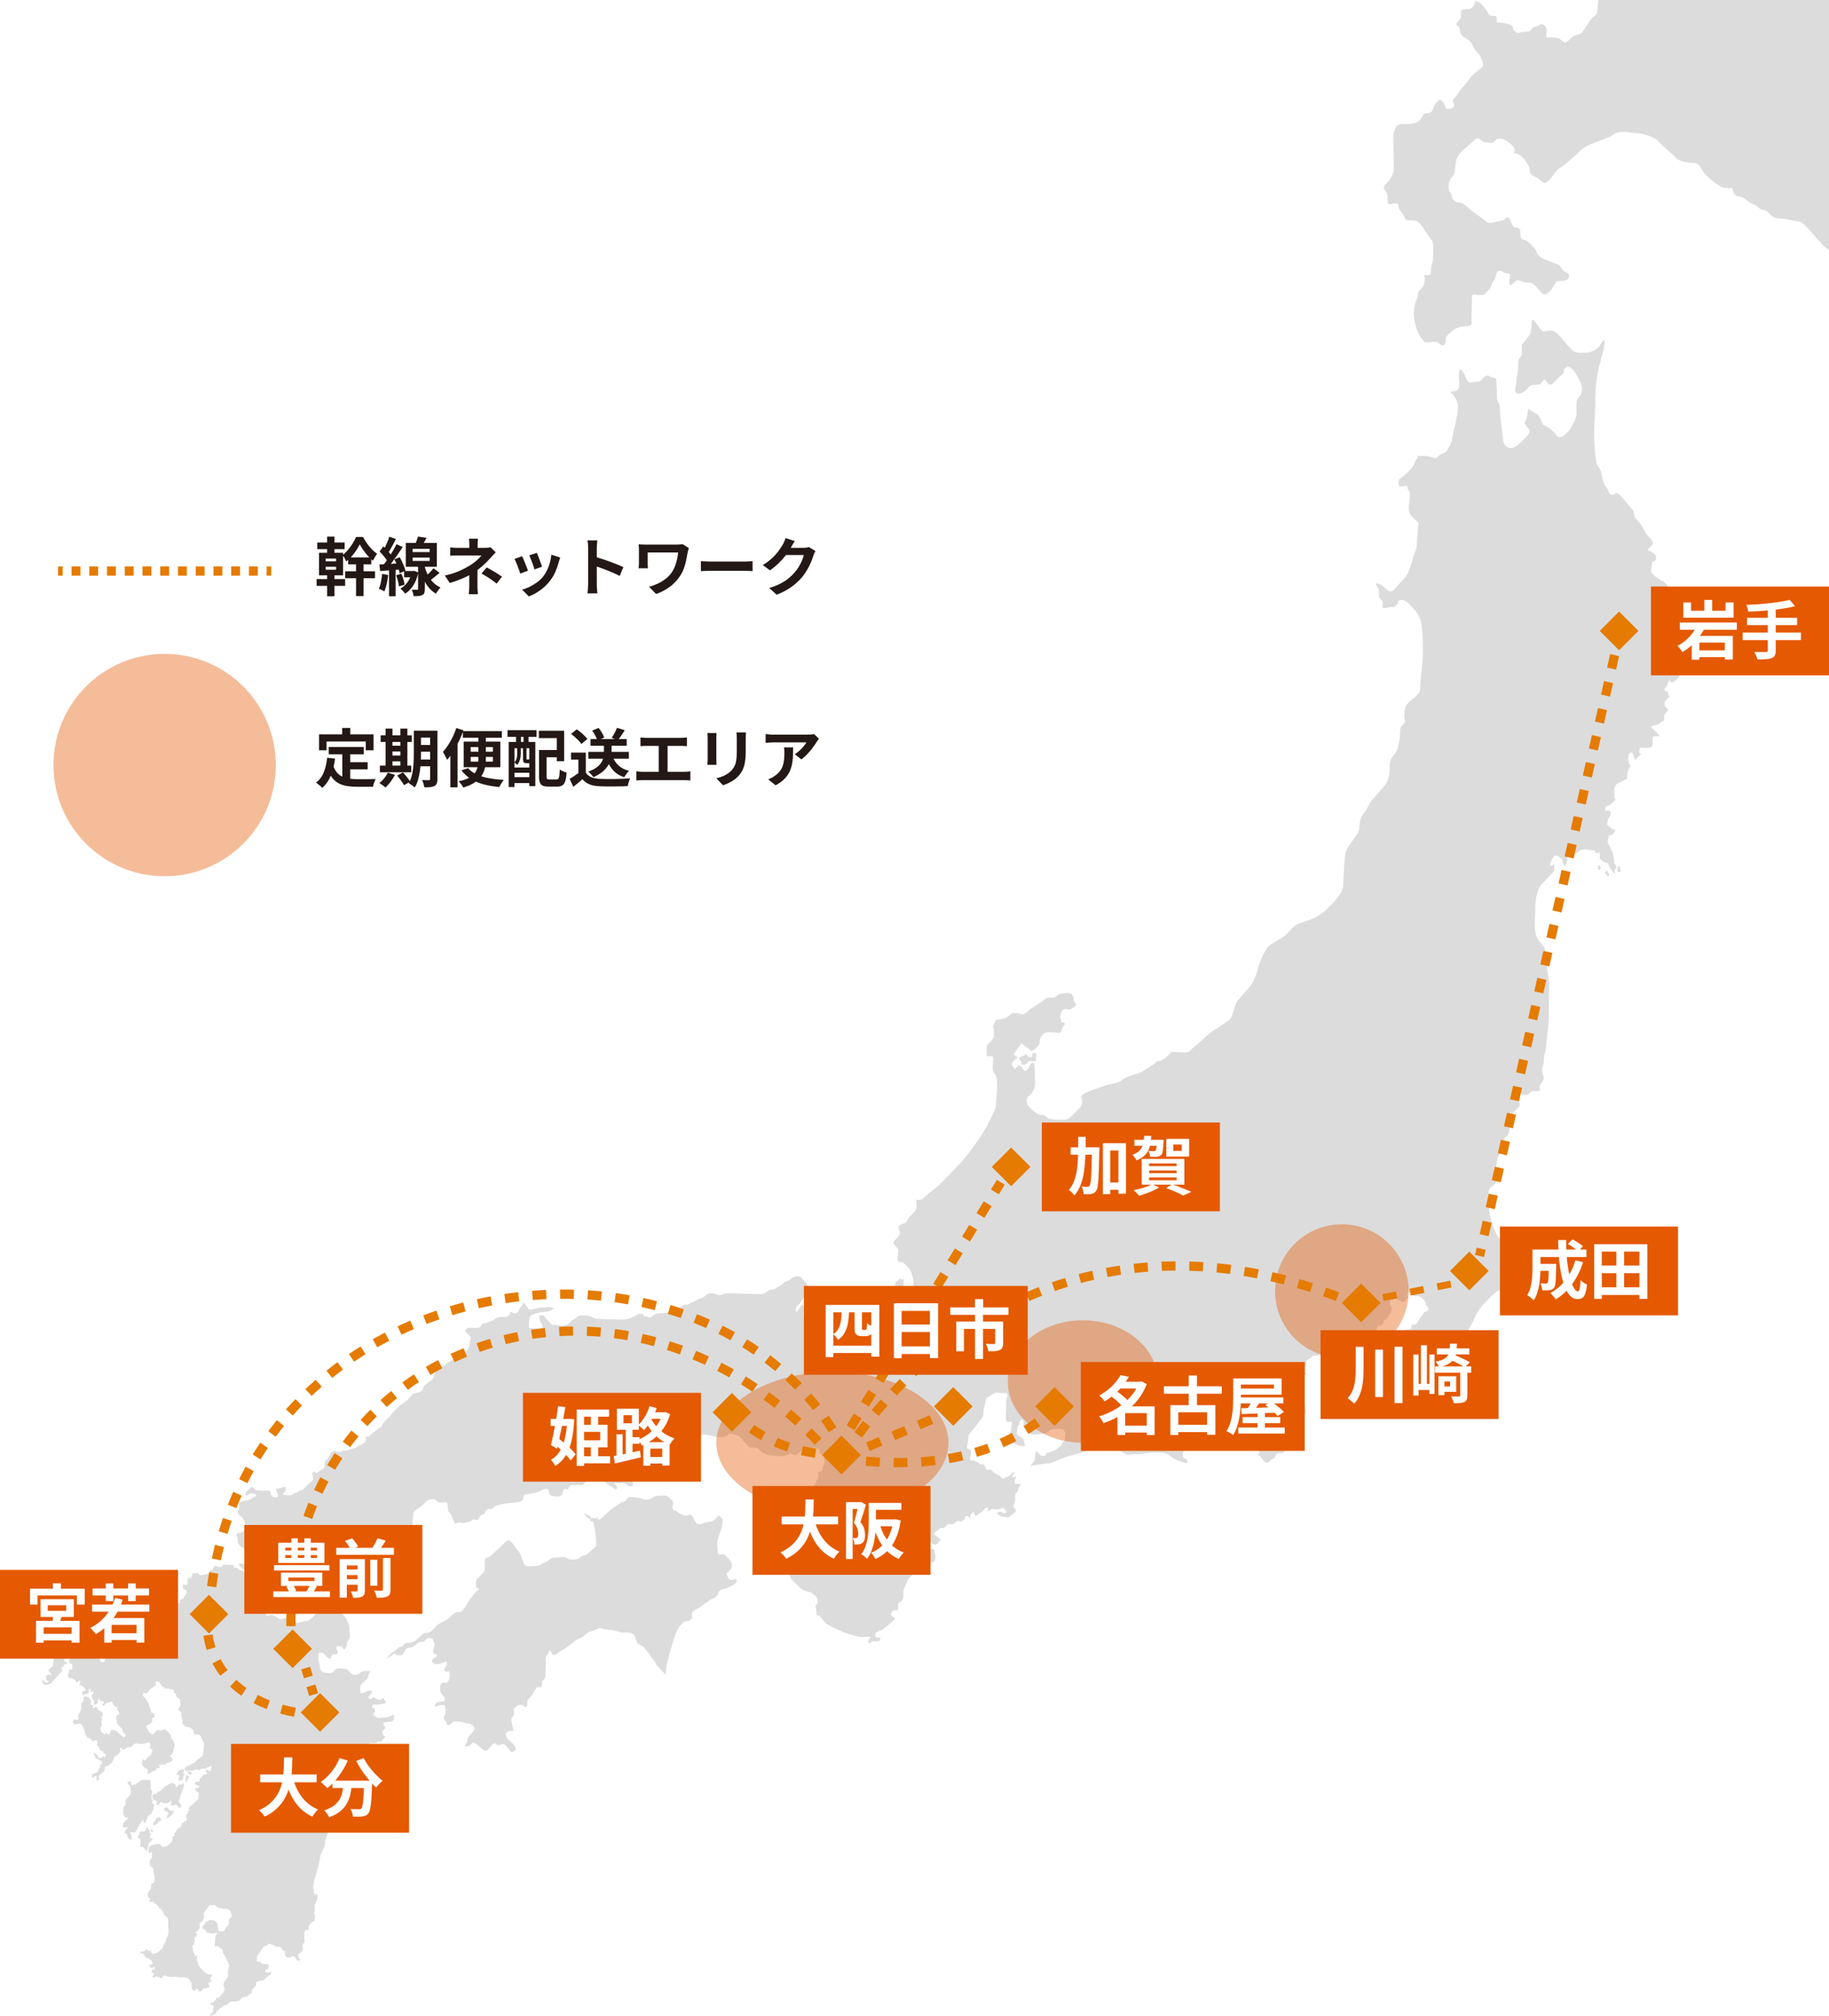 <?xml version="1.0" encoding="UTF-8"?>
<svg id="_レイヤー_2" data-name="レイヤー 2" xmlns="http://www.w3.org/2000/svg" xmlns:xlink="http://www.w3.org/1999/xlink" viewBox="0 0 793.86 874.79">
  <defs>
    <style>
      .cls-1, .cls-2, .cls-3, .cls-4, .cls-5, .cls-6 {
        fill: none;
      }

      .cls-1, .cls-2, .cls-3, .cls-5, .cls-6 {
        stroke: #e57b00;
        stroke-miterlimit: 10;
      }

      .cls-1, .cls-2, .cls-3, .cls-6 {
        stroke-width: 4px;
      }

      .cls-1, .cls-5 {
        stroke-dasharray: 6;
      }

      .cls-7 {
        fill: #231815;
      }

      .cls-2 {
        stroke-dasharray: 3.85 3.85;
      }

      .cls-8 {
        fill: #fff;
      }

      .cls-9 {
        mask: url(#mask);
      }

      .cls-3 {
        stroke-dasharray: 4;
      }

      .cls-5 {
        stroke-width: 3px;
      }

      .cls-10 {
        opacity: .4;
      }

      .cls-10, .cls-11 {
        fill: #e55900;
      }

      .cls-12 {
        fill: #e57b00;
      }

      .cls-13 {
        fill: #dcdcdc;
      }

      .cls-14 {
        filter: url(#luminosity-invert);
      }

      .cls-15 {
        fill: url(#_名称未設定グラデーション_21);
      }

      .cls-16 {
        clip-path: url(#clippath);
      }
    </style>
    <clipPath id="clippath">
      <rect class="cls-4" width="793.86" height="874.79"/>
    </clipPath>
    <filter id="luminosity-invert" x="595.64" y="-168.12" width="349.4" height="319.68" color-interpolation-filters="sRGB" filterUnits="userSpaceOnUse">
      <feColorMatrix result="cm" values="-1 0 0 0 1 0 -1 0 0 1 0 0 -1 0 1 0 0 0 1 0"/>
    </filter>
    <linearGradient id="_名称未設定グラデーション_21" data-name="名称未設定グラデーション 21" x1="761.71" y1="1.88" x2="645.74" y2="88.03" gradientUnits="userSpaceOnUse">
      <stop offset=".41" stop-color="#fff"/>
      <stop offset=".46" stop-color="#f9f9f9"/>
      <stop offset=".52" stop-color="#eaeaea"/>
      <stop offset=".59" stop-color="#d0d0d0"/>
      <stop offset=".67" stop-color="#acacac"/>
      <stop offset=".74" stop-color="#7e7e7e"/>
      <stop offset=".83" stop-color="#454545"/>
      <stop offset=".91" stop-color="#040404"/>
      <stop offset=".91" stop-color="#000"/>
    </linearGradient>
    <mask id="mask" x="595.64" y="-168.12" width="349.4" height="319.68" maskUnits="userSpaceOnUse">
      <g class="cls-14">
        <rect class="cls-15" x="595.64" y="-160.63" width="349.4" height="312.19"/>
      </g>
    </mask>
  </defs>
  <g id="mapのコピー">
    <g class="cls-16">
      <g>
        <g class="cls-9">
          <path class="cls-13" d="M936.47-.55c-2.05,0-2.73-.46-4.55-.46s-1.25.34-2.73,1.82c-1.48,1.48-1.14,1.82-3.19,1.82s-.8,2.39-2.5,4.1c-1.71,1.71-1.59-.23-3.42,1.59-1.82,1.82-3.64,1.37-5.69,1.37s-2.28-1.14-3.19-2.05c-.91-.91.91-.91,1.59-1.59.68-.68-.23-1.14-1.82-1.14s-3.42-.46-3.42-2.28,1.82-.91,3.19-.91-.46-2.96-1.59-6.15c-1.14-3.19-3.19-10.25-3.19-13.21s-2.73-1.59-3.64-1.59.91-1.37-2.28-4.55-2.73-10.47-.91-12.3c1.82-1.82,1.37-4.78,2.73-9.11,1.37-4.33,1.94-3.53,4.33-5.92,2.39-2.39,2.28-1.59,2.28-3.64s-.11-2.62,2.28-5.01c2.39-2.39,1.82-2.28,3.19-6.38,1.37-4.1-.91-6.6-.91-8.88s-3.53,4.44-5.69,6.6-1.37,3.64-3.87,6.15c-2.5,2.5-5.58,3.76-7.51,5.69-1.94,1.94-2.5,2.96-5.01,5.46-2.5,2.5-4.33,4.78-7.29,7.74-2.96,2.96-6.6,2.05-14.35,2.05s-13.21-3.19-14.8-4.78c-1.59-1.59-.68-2.28-1.59-5.24s0-3.87-1.37-5.24c-1.37-1.37-2.28.91-3.64.91s.46,2.96.46,5.47-.91.91-2.96.91-.46-1.82-.46-4.33.34-1.02,1.37-2.05c1.02-1.02-2.5-2.05-4.78-2.05s-3.64.68-5.69,2.73c-1.25,1.25-1.71.8-3.64-1.14-1.94-1.94-3.42.46-5.46.46s-2.62.34-4.1-1.14c-1.48-1.48-.91-2.96-2.28-4.33-1.37-1.37-1.59-1.37-2.96-2.73-1.37-1.37-1.82-.91-5.47-2.28-3.64-1.37-10.59-9.22-11.84-10.47-1.25-1.25-5.58-4.44-7.51-6.38-1.94-1.94-2.73-.46-4.33-2.05-1.59-1.59-5.46-5.92-10.02-10.47-4.55-4.55-9.34-10.7-10.7-12.07s-1.71-3.07-3.42-4.78c-1.71-1.71-1.14-3.42-2.5-4.78-1.37-1.37-2.05-2.73-2.05-2.73,0,0-.11-2.39-1.59-3.87-1.48-1.48-1.37-2.73-2.96-4.33-1.59-1.59-1.25-2.39-2.5-3.64-1.25-1.25-1.59-.91-6.83-8.2-5.24-7.29-12.41-14.69-15.03-17.31-2.62-2.62-2.5-1.37-2.5-4.1s-.46-1.82-2.05-1.82-2.28-2.28-2.28-3.87-2.05-1.37-3.42,0c-1.37,1.37-1.14,2.73-1.14,4.55s-1.94,1.02-3.87,2.96c-1.94,1.94-2.5.68-5.24.68s-2.85-.57-4.33-2.05c-1.48-1.48,0,.91,0,3.42v4.33c0,2.28-.46,3.42-2.05,5.01-1.59,1.59-2.05,3.64-1.14,9.34,2.96,2.96,5.35,14.46,7.29,16.39s3.87,8.65,3.87,14.12.57,15.6-.68,16.85-.46,5.46-.46,7.97-1.02,2.62-1.82,3.42c-.8.8-2.28,1.37-2.28,3.19s-1.82,2.5-1.82,4.55v21.18c0,1.37.91,4.1-.68,5.69s.23,3.19-1.14,4.55c-1.37,1.37-3.42,2.5-4.55,3.64s-6.15,3.64-8.2,3.64-1.82,1.37-1.82,3.19-1.82,2.05-1.82,4.78-.23,2.96,1.37,4.55c1.59,1.59,1.37,1.82,1.37,3.19v2.96c0,1.59-.91,1.37-.91,3.64s.11,2.16,1.37,3.42c1.25,1.25,2.28,3.42,2.28,5.92s-.68,2.96-.68,5.92-1.37,2.96-2.5,4.1c-1.14,1.14-3.19,5.01-4.33,6.15-1.14,1.14-2.62.34-4.78,2.5-2.16,2.16-2.62,2.16-4.1.68-1.48-1.48-3.64-1.14-5.69-1.14s.46-3.19-1.37-5.01c-1.82-1.82-2.96.46-4.55.46s-.91,2.05-3.42,2.05-3.87.91-4.55.23-1.37-.68-1.37-2.05-4.1-2.05-5.69-2.05-1.37-.46-1.37-1.82-.46-1.14-2.05-1.14-1.94-2.16-2.73-2.96-2.5-3.42-3.87-3.42-.57,1.25-1.59,2.28c-1.02,1.02-1.37,1.14-2.28,1.14s-2.96.46-2.96.46v1.37c0,1.37.46,1.82-1.37,3.64-1.82,1.82.91,1.37.91,3.87s2.73,2.96,5.01,5.24c0,0,.68,2.28,2.5,4.1,1.82,1.82,2.5,4.55,2.5,5.69s-2.5,2.28-4.33,4.1c-1.82,1.82-2.62,3.53-4.33,5.24-1.71,1.71-2.05,3.19-3.64,4.78-1.59,1.59-.23,1.82-.23,3.19s-1.37,1.59-2.73,1.59-1.14-2.05-2.28-3.19c-1.14-1.14-1.37-.91-2.73.46-1.37,1.37-1.14,4.55-3.64,4.55s-1.94,1.48-3.64,3.19c-1.71,1.71-4.78,1.59-7.51,1.59s-3.87,2.5-3.87,6.38.23,10.47.23,12.75-.8,4.21-3.42,6.83c-2.62,2.62.68,1.71.68,6.15s1.37,2.28,3.42,2.28.8,1.94,2.28,3.42c1.48,1.48,1.37,2.73,2.28,3.64.91.91,3.87-.46,5.69,1.37,1.82,1.82,4.55,6.6,5.46,7.51.91.91.68,3.19.68,6.83s-.91,2.96-.91,5.69-.91,2.73-.91,2.73h-2.05l.23,1.14s.23,2.96-1.37,4.55c-1.59,1.59-1.59,1.82-1.59,2.96s-1.82,3.64-1.82,8.2,2.5,9.79,3.64,10.93c1.14,1.14.91,1.37,2.28,1.37s1.82-.23,3.42-.23,2.05,1.59,3.19,1.59,1.37-1.59,1.37-2.96,1.71-2.16,2.96-3.42c1.25-1.25,3.87-2.05,6.38-2.05s1.82-1.14,1.82-2.96.23-7.51.23-9.56,1.37-.91,3.87-.91c1.59,0,1.82-.68,3.42-2.28s.8-2.62,2.05-3.87c1.25-1.25.57-2.85,1.82-4.1,1.25-1.25,2.5.91,4.33.91s.68,1.37.68,3.19.68,1.82.68,1.82c0,0,1.37-.91,2.28-1.82.91-.91,2.5.68,5.24.68s3.76,2.39,5.69,4.33c1.94,1.94,3.64.23,6.6-4.78,0,0,1.14-.23,2.28-.23s3.19-.46,3.19-2.05-1.37-1.37-2.28-2.28c-.91-.91-1.14-1.59-1.82-2.28-.68-.68-1.82-.91-6.38-2.73-4.55-1.82-2.85-3.3-5.01-5.46-2.16-2.16-3.42-3.19-4.55-3.19s-1.14-2.5-1.14-3.64-1.14-1.59-2.28-1.59-1.59-2.96-2.73-4.1c-1.14-1.14-1.37,1.14-3.19,1.14s-5.01,2.05-6.83.23c-1.82-1.82-5.12-3.3-8.2-6.38-3.07-3.07-3.42-.46-5.46-2.5-2.05-2.05-.23-2.05-1.59-3.42s-1.02-5.12.68-6.83c1.71-1.71.91-4.78,2.05-7.97,1.14-3.19,4.67-5.12,7.29-7.74,2.62-2.62,2.96.68,5.46.68s2.28.91,4.1-.91c1.82-1.82,5.01,0,7.29,2.28,2.28,2.28-.46,3.42,1.59,3.42s5.92,4.78,5.92,7.29,2.62,2.39,4.55,4.33c1.94,1.94,2.85,1.02,4.1-.23,1.25-1.25,1.59-2.5,3.19-4.1,1.59-1.59,2.16-1.25,3.42-2.5s3.07-2.39,6.6-5.92c3.53-3.53,12.52-5.24,14.12-6.83,1.59-1.59,4.33-1.37,5.69-1.37s2.28.46,4.33.46,7.4,1.25,9.34,3.19c1.94,1.94,7.74,7.06,8.65,7.97.91.91,4.1,1.82,7.06,1.82s3.19,2.96,5.24,5.01c2.05,2.05,6.38,5.81,8.43,5.81s1.54.74,2.28,0c.74-.74,1.37,1.7,1.37,1.7,0,0,.68,2.05,2.28,2.05s2.85.8,4.1,2.05c1.25,1.25,2.85,1.02,4.55,2.73,1.71,1.71,2.28.23,4.33,2.28,2.05,2.05,2.96,2.5,5.46,2.5s5.01,1.14,7.06,1.14,3.19,1.82,5.92,4.55c2.73,2.73,4.55,6.38,10.25,9.56,0-1.82,2.73-10.02,3.87-11.16,1.14-1.14.23-3.64.23-6.6s-1.14-3.19.23-10.81c1.37-7.62,16.62-26.3,20.27-29.95,4.67-4.67,14.12-13.89,19.58-17.08,5.46-3.19,10.47-5.24,11.84-5.24s4.78.23,6.38.23,1.82.23,3.76,2.16l1.48,1.48c1.48,1.48,7.97,0,9.79,0s7.74,1.14,7.74,1.14l-2.28-4.1s1.59-3.64,3.87-5.92c2.28-2.28,4.78-.23,6.15-.23s.68,1.82,0,2.5c-.68.68-2.05.46-4.33-1.82v3.19c0,1.14,2.05,1.14,3.64,2.73,1.59,1.59,6.15,0,7.06-.91.91-.91.57-1.94,2.05-3.42s1.59-.91,1.59-.91l.68-1.37s3.19,1.37,4.33.23c1.14-1.14-1.82-1.14-3.19-1.14s.23-1.14.23-3.19.91-1.14,2.73-1.14,1.82.91,3.42-.68c1.59-1.59,3.64-2.05,5.92-2.05s6.6-1.14,7.74,0c1.14,1.14,2.05.46,2.05.46,0,0,.23-1.59.91-2.28.68-.68,1.82-2.73,1.82-4.33s.91-1.59.91-3.19,1.82-1.82,3.64-1.82,2.96-.46,5.01-.46,3.42-1.82,4.55-2.96-1.37-2.05-3.42-2.05Z"/>
        </g>
        <g>
          <path class="cls-13" d="M567.58,597.37c.23,0,.19-.14.07-.31-.14.16-.3.31-.07.31Z"/>
          <path class="cls-13" d="M567.65,597.06c.2-.23.39-.5-.48-.5,0,0,.31.27.48.5Z"/>
          <path class="cls-13" d="M729.87,286.74c.92-.92-.53-2.11-.53-2.11,0,0-1.58-1.05-1.58-3.16s0-1.85-1.32-1.85-1.05,1.58-2.37,1.58,0,0,0-1.58,1.05-2.37,1.05-4.75.53-7.65.53-9.76-.26-1.58-1.58-2.9c-1.32-1.32-1.32-3.69-.26-4.75,1.05-1.05.4-3.03-1.05-4.48-1.45-1.45-1.32-.53-2.11-1.32-.79-.79-1.71-.92-3.16-2.37-1.45-1.45-.53-3.16-.53-4.75s0,0,.79-.79c.79-.79,1.05-.53,1.05-2.11s-3.69-2.9-3.69-2.9c0,0,.79-1.05,1.85-2.11,1.05-1.05.13-2.24-1.58-3.96-1.71-1.71-1.69-3.8-4.48-6.59-2.79-2.79-1.05-3.69-2.37-5.01-1.32-1.32-2.9-3.69-5.27-6.06-2.37-2.37-1.58-.26-3.43-.26s-1.32-2.11-2.9-3.69c-1.58-1.58-1.45-6.72-3.16-8.44-1.71-1.71-1.85-12.92-1.85-14.77s.53-10.81.53-13.45,0-8.17,1.32-13.98c1.32-5.8,2.64-9.23,2.64-11.87s-1.45.92-2.64,2.11c-1.19,1.19-3.16,2.37-5.27,2.37s-4.35.66-6.59-1.58c-2.24-2.24-3.56-4.35-5.8-6.59-2.24-2.24-4.75-1.05-6.06-1.05s-2.9-3.43-4.22-4.75c-1.32-1.32-1.05,2.37-1.05,2.37l-.53,3.43s-1.71,2.51-2.9,3.69c-1.19,1.19-.79,1.58-.79,2.9s.26,2.64-.79,3.69c-1.05,1.05-.79,2.9-.79,4.75s-.79,2.9-.79,5.27c0,1.58-.53,2.64-.53,4.22s2.24,2.24,4.48,0c.36-.36.6-.6.76-.76-.01.01,0,0,.04-.04,0,0,0,0,0,0,.04-.04.12-.12.26-.26,1.05-1.05,1.32-1.32,3.69-1.32s1.71-.66,2.9-1.85c1.19-1.19,1.19.4,2.11,1.32.92.92,1.71.4,3.03-.92,1.32-1.32,0,0,1.98-1.98.47-.47.71-.71.83-.83,0,0,0,0,.01-.01,0,0,0,0,0,0,0,0,.01-.01.01-.01.06-.06.08-.08.08-.08.07-.07.19-.19.38-.38,1.32-1.32-.13-1.19,1.05-2.37,1.19-1.19,2.24-.66,3.43.53,1.19,1.19,3.96,6.33,3.96,7.65s.13,2.77-1.32,4.22c-1.45,1.45-1.05,2.9-1.05,7.65,0,1.32-2.24,5.93-3.96,7.65-1.71,1.71-2.37,2.11-3.43,2.11s-1.32-1.05-2.37-2.11c-1.05-1.05-2.11-1.85-2.11-1.85l-2.9-1.58s-.79-2.9-1.85-3.96c-1.05-1.05-2.9-1.58-3.96-2.64s0,3.69-2.11,5.8c0,0,.66,1.45,1.85,2.64,1.19,1.19-.13,2.77-1.85,4.48-1.71,1.71-3.96,3.96-5.8,3.96s-3.43-1.85-3.43-3.69-1.32-8.97-1.32-12.92-1.32-2.64-1.32-5.8-.26-5.01-.26-6.86-1.98-.92-2.9-1.85c-.92-.92-2.37.26-2.37.26l-1.85,1.85s-2.37.53-4.22.53-1.85-3.43-3.69-5.27c-1.85-1.85-1.05,4.75-1.05,6.33s-.53,2.9-3.96,2.9c0,0,3.43,3.16,3.43,6.59s-2.64,13.18-2.64,14.24-1.85,4.48-2.64,5.27c-.79.79-1.71.4-3.43,2.11-1.71,1.71-1.85-.26-5.54-.26h-2.37c-2.37,0,0,0-1.32,1.32-1.32,1.32-.53,2.37-2.64,4.48-2.11,2.11-2.11,1.85-3.43,3.16-1.32,1.32-1.85.53-1.85,2.9s1.85,1.05,3.16,1.05.26,1.05,1.32,2.11c1.05,1.05,0,4.22,0,7.38s.92,3.3,4.22,6.59c0,0-.79,7.91-.79,10.81,0,0-.92,2.25-1.61,4.49s-1.89,6.87-3.44,8.42c-1.55,1.55-3.78,4.29-4.81,5.32-1.03,1.03-2.06,1.03-3.44-.34-1.37-1.37-2.75-2.4-4.12-2.4s1.03,1.37,1.03,3.44-.34,2.23.86,3.44c1.2,1.2.69,1.55.69,3.09s1.72.34,3.61.34,1.46.09,2.58-1.03c1.12-1.12,0-.86.69-1.55.69-.69,2.4-1.03,4.29.86,1.89,1.89,3.95,3.78,5.15,6.87,1.2,3.09,1.2,12.02,1.2,14.77s-1.2,13.05-1.2,15.97c0,1.7-3.69,4.21-5.15,5.67s-1.72,3.09-1.72,5.67.94,2.15-.34,3.44c-1.29,1.29-1.55,2.06-1.55,4.47s-.77,7.13-2.58,8.93c-1.8,1.8-1.89,3.78-1.89,6.53s-1.12,5.93-2.58,7.39c-1.46,1.46-3.18,3.69-4.64,5.15-1.46,1.46-2.58,4.81-3.95,6.18-1.37,1.37-2.06,4.81-2.06,6.87s-3.95,5.84-5.67,9.62c-.71,1.56-1.2,11.16-1.2,14.77s-4.64,7.9-7.56,10.82c-2.92,2.92-7.39,4.64-10.65,5.5-3.26.86-4.47,3.09-6.36,4.98-1.89,1.89-6.18,3.61-7.9,5.32-1.72,1.72-4.12,7.39-4.81,10.31s-2.49,6.44-3.61,7.56c-1.12,1.12-3.69,4.38-4.98,5.67-1.29,1.29-2.06,6.87-3.26,8.07-1.2,1.2-8.24,5.32-9.96,7.04-1.72,1.72-5.67,4.81-7.73,6.87-.94.94-4.29.34-6.18.34s-1.2-.34-2.58,1.03c-1.37,1.37-3.26,2.8-4.29,2.8s-.91,0-1.89.98c-.98.98-5.07,3.18-5.67,3.78-.6.6-6.78,1.8-8.42,3.44s-5.15,1.55-7.73,2.58c-2.58,1.03-8.33,2.66-9.79,4.12-1.46,1.46,0,0,0,2.4s-.86,2.92-1.55,3.61c-.69.69-1.89,1.89-3.44,3.44-1.55,1.55-3.44,1.2-5.32,1.2s-2.75-.34-3.78-.34-1.55-1.72-3.26-1.72-3.09-1.03-4.47-2.4-2.23-1.89-2.23-3.78.86-1.89,1.72-2.75c.86-.86,1.89-2.92,1.89-4.12s-.09-3.95-.09-6.53c0-.81-.19-2.19-.42-2.83-.23-.64-1.26-.06-1.56.53-.73,1.42-.56,1.54-1.07,2-1.32,1.21-1.47.67-1.47.67,0,0-.6-1-1.47-1.87-.87-.87-.93-.53-2,.53-1.07,1.07-.67.4-1.47-.4-.8-.8-.6-1.66.27-2.53.87-.86.87-.6,1.6-1.34.73-.73,0,0-.8-.8-.8-.8-1.07-.8-.13-1.73.93-.93.6-1.27,1.6-2.27,1-1,.73-2.07,1.73-1.07,1,1,2,1.33,3.07,2.4,1.07,1.07,2.2-.33,3.47-1.6,1.27-1.27.33-3.13,1.47-4.27,1.13-1.13,1.2-1.73,3.6-1.73s2.8.27,4.13.27.73-1.8,1.87-2.93c1.13-1.13.53-1.73-.53-1.73s-.27-1.2-.67-1.6c-.4-.4,0-2.8.93-3.73.93-.93,2.67,0,2.67,0,0,0,1.8-.73,2.8-1.73,1-1-.8-1.2-.8-3.07s-1.33-2.53-2.8-2.53-3.53.2-4.8,1.47c-1.27,1.27-3.4-.33-5.2,1.47-1.8,1.8-5.13,3-7.33,5.2-2.2,2.2-3.07.53-4.53.53s-1.87-.27-3.07.93c-1.2,1.2-3.73,2-5.2,2s-.93,1.2-1.73,2c-.8.8.13,1.2.13,3.33s.07,2.6-1.6,4.27c-1.67,1.67-1.6,1.33-1.6,3.87s0,2.4.93,2.4,1.07-.4,1.73.27c.67.67-.87,5.53.67,7.07,1.33,1.33,1.2,4.13,1.2,6.53s-.53,6.13-.53,7.6-3.87,9.06-5.73,12c-1.87,2.93-7.33,10.53-9.46,12.66-2.13,2.13-7.33,7.6-8.93,9.2-1.6,1.6-5.47,4.4-6.93,5.87-1.33,1.33-2.87,1.4-3.33.93-.47-.47,0,1.2,0,3.2s-3.07,3.6-3.87,5.6c-.8,2-2.53,1.47-3.6,2.53s.27,2.13.27,3.2-2,2.93-2.67,3.6c-.67.67.33,1.8,1.33,2.8,1,1,.27,2,.27,4.67s1.2.4,3.47,2.67c2.27,2.27,2.53,2.93,3.2,6.13.67,3.2-.13,3.87-1.47,5.2-1.33,1.33-1.53,1.13-2,.67-.47-.47-.6-1.2-.6-4.6s0,0-1.13-1.13c-1.13-1.13-.67.93-1.73.93s-.2,1.13-1.07,2-.8,1.33.4,2.53c1.2,1.2.27.8.27,2.4s-.73.07-2.13,1.47c-1.4,1.4-2.07-.6-2.93.27-.87.87-1.87-.53-3.2-1.87-1.33-1.33,1.2,1.6,1.2,4.53s-.93-.27-1.47,1.47c-.53,1.73-1.2,2.13-2.27,1.07-.57-.57-1.87-1.6-3.07-1.6s-.67,0-.67,1.6.13.67,1.33,1.87c1.2,1.2-1.27.33-2.67,1.73-1.4,1.4-2.67.4-2.67-.53s1.47-1.07,1.47-2.8-2.07.73-3.6,2.27c-1.53,1.53-1.87.93-3.2.93s-1.33-1.07-1.33-3.2-1.87-.93-2.93-2c-1.07-1.07.73-1.13-.6-2.47-1.33-1.33,0,0-1.67,1.67-1.67,1.67-1.87.93-4.13,2-2.27,1.07-.8.13-.8,1.2s0,0-.93.93c-.93.93-.93-.53-2.13-.53s-.73-.07-1.47-.8c-.73-.73.13-.67.13-2s-.2-1.27-.8-1.87c-.6-.6-1.27,1.67-2.13,2.53-.87.87-.8.8-.8-.53s.47-1.4,1.47-2.4c1-1,.73-1.4,1.47-2.13.73-.73,1.13-1.4,1.73-2,.6-.6,1.2.4,1.2-.8s-.33-3.13-1.87-4.67c-1.53-1.53-1.73-2.4-2.93-2.4s-2.13,0-3.33,1.2c-1.2,1.2-1.67.33-2.93,1.6-1.27,1.27-3.13,1.93-3.87,2.67-.73.73-2-.13-2.67.53s-2,1.73-3.2,1.73-3.47-.13-5.87-.13-2.4-.13-3.6-.13-2.93-.13-4.93-.13-2.27.8-3.73.8-1.73-.8-3.33-.8-2,.13-3.2,1.33c-1.2,1.2-2.47.73-3.2,1.47-.73.73-2.8,1.07-3.6,1.87-.8.8-1.67-.73-4.13,1.73-2.47,2.47-1.73,1.87-3.47,1.87-.94,0-3.07.4-4.27.4s-2.93.13-4.13,1.33c-1.2,1.2-2,0-3.07,0s-.27-1.07-1.87-1.07-2.67,1.2-4.8,2c-2.13.8-5.33.4-8.13.4s-4.27-.25-6.46-.25c-.52,0-2.71-1.42-4.38-1.42s-2.83-.26-3.48.39c-.64.64-2.38,1.48-3.48,2.58s-2.19,1.42-3.22,1.42-3.48-.39-4.25-.39-2.45-2.32-3.61-3.48c-1.16-1.16-.9-.52-1.8-.52s-.26.52-.26,1.67,1.16,1.93,1.16,2.96-.77,1.03-1.8,1.03-2.32-.13-3.35-.13-.64-1.16-.64-2.06.13-2.71.77-3.35c.64-.64,3.74-1.55,5.02-1.55s3.86-.52,4.77-1.42c.9-.9,0,0-.52-.52-.52-.52-2.83-.13-4.25-.13s-5.02,1.03-5.54,1.03-1.09-1.61-2.25-2.77c-1.16-1.16,0,0-1.48,1.48-1.48,1.48-.52,1.42-1.16,2.06-.64.64-.9.77-1.93.77s-.39-.64-1.16-.64-.26.77-.9,1.42c-.64.64-.64.77-1.67.77s-3.48-.13-4.51.9c-1.03,1.03-2.45.9-2.96,1.42-.52.52-2,.19-2.58.77-.58.58-.32.71-.9,1.29-.58.58-1.55.39-2.96.39s-2.32-.26-3.09.52c-.77.77-.58.84,0,1.42s1.03,1.03,1.8,1.8c.77.77-.39,1.55-.39,3.61s-1.48,2.64-2.58,3.74c-1.09,1.09-1.93.77-2.45,1.29-.52.52-4.83,2.9-5.67,3.74-.84.84-2.25,1.35-3.61,2.71-1.35,1.35-.71,2.38-1.67,3.35-.97.97-2.58,1.93-3.48,2.83s-.52,1.55-1.16,2.19c-.64.64-1.55,1.03-2.83,1.03s-1.87,1.48-3.22,2.83c-1.35,1.35-3.03,2.13-3.86,2.96-.84.84-1.93,1.93-2.96,2.96-1.03,1.03-.39.77-1.29,1.67-.9.9-1.09.97-1.93,1.8-.84.84-1.42,2.32-1.42,2.32,0,0-1.09.58-1.67,1.16-.58.58-1.61,1.1-2.45,1.93-.84.84-1.16,1.29-2.32,1.29s.32,1.35-.64,2.32c-.97.97-2.64,1.35-3.22,1.93-.58.58-1.55.77-3.99,1.55-2.45.77-1.93-.39-2.45.13-.52.52-.9.77-1.8.77s-.9-.39-1.67-.39-.77-.26-1.67.64c-.9.9-.19,1.22-1.22,2.25-.31.31-.43.43-.48.48-.02.02-.02.02-.02.02-.04.04-.13.13-.34.34-.84.84-.77,1.8-.77,2.96s-1.67,1.29-2.83,2.45c-1.16,1.16-1.16-.9-2.19.13-1.03,1.03,0,0,0,1.93s-.19,1.35-1.16,2.32c-.97.97-.9.77-1.8,1.67-.9.9-.45.58-1.29,1.42-.84.84-.9-.13-1.8.77-.9.9-1.87.45-2.71,1.29s-2.32.39-3.74.39-.19-1.1.39-1.67c.58-.58.13-.9.13-1.67s-2.19.52-3.09.52-.9-.26-.9.64.77,1.03.77,2.19-.77.9-1.55.9-1.55-.52-1.55-1.67-1.29-1.16-1.29-1.16c0,0-4.77.26-5.41-.39-.64-.64-1.03-1.16-1.67-1.16s-.77.52-1.42,1.16c-.64.64-1.29,1.42-1.29,2.06s1.09.45,1.8-.26c.71-.71,1.16,0,1.93,0s1.16.52.77.9c-.39.39-1.67.9-2.06,1.29-.39.39-2.06.77-2.71.77s-1.74.45-2.32,1.03c-.39.39-.13,1.03-.13,2.19s-.64.64-.64,1.42.19,1.09.64,1.55c.45.45.97.71,1.55,1.29.58.58.9,2.06.9,3.09s-.39,1.29-.39,2.19-1.16,1.16-1.8,1.16-1.42.39-1.42,1.03.52,1.29.52,1.93.19,1.87.9,2.58c.71.71.97.58,1.67,1.29.71.71.52,4.77.52,5.67s1.61-.32,2.32-1.03c.71-.71,1.35-.06,2.32-1.03.97-.97,1.48-1.22,2.06-1.8.58-.58.64-1.42,2.06-1.42s.71.58,1.16,1.03c.45.45.71,1.22,1.42,1.93s1.42.64,1.42,1.55.13,1.42.13,2.45,1.03,0,1.67,0,1.1.06,1.93.9,1.16.9,2.32.9,3.16-2,3.61-2.45c.45-.45,1.09-1.74,1.67-2.32.58-.58,1.42-1.55,1.42-1.55,0,0,1.29.26,1.29.9s.64.13,1.29.77c.64.64,1.42.26,1.8-.13.39-.39.52-1.03.52-1.67s.26-.77,1.16-.77.97,1.22,1.42,1.67c.45.45.52.77,1.55.77s2.25-.32,2.83-.9c.58-.58,1.16-1.42,1.93-2.19.77-.77,1.42-1.29,2.96-1.29,1.09,0,1.37.17,1.37.17l-.17,1.55s-.6,1.46.17,2.23.94.43,1.89-.52c.94-.94.09-1.46,1.37-2.75,1.29-1.29,0,0,1.2,0s.34,1.03.34,2.23-.86,1.37-.86,2.4.34,1.03,1.55,1.03.09,1.12.86,1.89c.77.77,1.12-.09,2.23-1.2s1.55-1.2,1.55-1.2c0,0,.86.34,1.72.34s1.37,1.37,2.23,2.23c.86.86,1.89,1.55,3.09,1.55s2.75.17,3.61.17,1.2,1.55,2.58,1.55.69-.17.69-1.2-.17-1.37.6-3.52c.77-2.15,0,0,.77-.77.77-.77,1.12-.26,1.89-1.03s1.03-1.03,1.03-2.06-.34-3.78-.34-3.78c0,0,.17-1.03.17-2.58s.69-1.03,1.55-1.03,1.2-.75,1.2-.75c0,0-.52-2.17-.52-3.02s-1.2-1.03-1.2-3.09.34-2.4.34-3.95,2.43-2.21,3.85-3.62c0,0,.75-.64,1.74-1.62.98-.98,2.08-1.04,3.36-1.04s1.27,1.5,2.55,1.5,1.74-.23,2.55-.23.93,1.27.93,2.55.4,1.79,1.16,2.55c.75.75,1.05,3.18,1.98,4.11.93.93-.14-.73,2.23-.29,1.62.3,2.37-.02,2.37-.02,0,0,1.87-.18,2.79-1.11.93-.93,1.56.6,2.43-.26.87-.87.69-1.04,1.5-1.85.81-.81,1.62-.12,1.62-1.04s.4-.75,1.16-1.5c.75-.75,1.33.52,2.43-.58,1.1-1.1.93-.93,3.7-1.62,2.78-.69,7.16-.69,8.33-1.27.73-.36,1.12-1.03,1.12-1.71s.2-1.16.75-1.16,2.31-.61,3.13-.61,3.78-.99,4.15-1.36c.37-.37,1.23-.61,1.91-.61s1.23,1.36,1.23,2.04,1.57,1.26,2.69,1.26c1.74,0,1.92.19,2.62-.51.82-.82.17-1.45,1.27-2.55s0,0,1.04,0,.64-.75,1.39-1.5.93-.23,1.62-.23,1.04-.23,1.85-.23,1.68.41,2.2-.12,1.22-1.22,1.97-1.97c.75-.75,1.85-1.04,3.01-1.04s1.74,0,2.43.69,1.85.81,2.78,1.74c.93.93,3.36,2.2,3.7,2.55.35.35,1.04-.46,1.04-.46,0,0-.69-1.5-1.27-2.08-.58-.58,0,0,.81,0h2.2c.69,0,1.62-.12,2.55.81.93.93,1.79.64,2.43,0,.64-.64,0,0,0-.81s-.12-.69.58-1.39c.69-.69.81-.69.81-1.85s.46-.58,1.5-.58c.51,0,.69.14.73.2-.02-.04-.04-.13-.04-.32v-1.74c0-.81,1.1-.4,1.97-1.27s.46-.58.46-1.16,1.16,0,2.2,0,1.85,0,2.66-.81c.81-.81,1.68-.64,2.43-1.39s.94-1.49,2.3-2.84c.25-.25.36-.36.39-.39.14-.14.22-.22.25-.25,0,0,0,0,0,0,0,0,0,0,0,0,.01-.01.02-.02.03-.03t0,0s.17-.17.45-.45c1.12-1.12,1.55-.69,1.55-2.06s1.2-.17,2.06-.17,1.37.52,2.23-.34c.86-.86.17-1.2,1.2-1.2s2.15.6,3.44-.69c1.29-1.29,1.55-1.2,2.4-2.06.86-.86,2.58,0,3.61,0s1.89.69,3.26.69,3.35.6,4.81-.86c1.46-1.46,2.4.17,3.78.17s2.15,1.8,3.78,3.44c1.63,1.63,1.03,1.89,3.09,1.89s2.4.34,3.44,1.37c1.03,1.03,3.26,2.06,4.64,2.06s3.44.3,4.88.3c0,0,2.16-.26,2.93-1.03.77-.77,1.42.52,2.45.52s1.16-.26,2.32-1.42c1.16-1.16.84-.84,1.55-.13.71.71,1.42-.39,2.19-1.16.77-.77,2.24-.41,3.18-.41s1.62.67,1.62,1.75.61.74,1.21,1.35.81,2.02.81,3.1-.81,1.62-.81,2.7-.94,1.48-1.62,1.48-.13.67-.13,2.02-.94,1.21-.94,2.02-1.21,2.16-1.89,2.83c-.67.67-1.55,1.55-2.29,2.29-.74.74-2.09,2.49-2.83,3.24-.74.74-1.89,1.08-2.7,1.08s-2.83,1.35-4.31,1.35-1.48,1.35-2.43,2.29c-.94.94.2,1.42.67,1.89.47.47,1.35.81.81,1.35-.54.54.54.81,1.21.81s1.48.27,1.48,1.35v1.89h1.89c.81,0,.54.81.54,1.35s.13,1.08-.27,1.48c-.4.4-1.35-.13-2.16-.13s-.81.13-.81,1.18-.54.71-.54,1.39-1.48,1.21-1.48,2.29,1.08.4,1.75.4,1.75.94,1.75,1.62-.4.94-.4,1.75-.81,1.75-1.21,2.16c-.4.4-.94,1.48-1.48,2.02-.54.54-1.21,1.62-1.21,3.1s.4.94,1.08.94,1.62.54,2.56.54.81,1.48,1.48,2.16c.67.67,2.02,2.02,3.77,3.77,1.75,1.75,4.31,1.35,5.39,2.43.67.67.94.81,1.48,1.35s.67.54.67,1.89,0,1.08-.67,1.75c-.67.67.13.81.13,3.1s.61.88,1.48,1.75c.88.88,1.55,1.95,2.56,2.97,1.01,1.01,4.72,2.56,7.28,3.77,2.56,1.21,8.09,2.29,8.09,2.29,0,0,2.7-.13,3.5-.13s.27.94-.27,1.48c-.54.54-.34.61.13,1.08.47.47.94-.13,1.35-.54.4-.4.67,0,1.62,0s1.35,0,1.75-.4c.4-.4.27-1.21.27-1.21,0,0-1.35.13-2.02-.54-.67-.67,0,0,0-1.21s.67-.4,1.21-.94c.54-.54,1.35-.27,2.16-1.08s1.42-1.01,2.16-1.75c.74-.74,1.69-1.42,2.56-2.29.88-.88-.27-.81-.94-1.48-.67-.67-.74-1.15.27-2.16,1.01-1.01,1.28.07,1.89-.54s.4-.94.4-2.16.74-1.01,1.62-1.89c.88-.88.67-2.29.67-3.77s.94-2.7,1.62-4.45c.67-1.75,1.15-1.69,2.43-2.97.48-.48.81-.54,1.48-.54s.81-.4,1.75-1.35,1.68-.47,2.83-1.62c1.15-1.15.74-1.15,1.35-1.75.61-.61,1.21.13,1.89-.54.67-.67.54-1.08.54-2.43s-.27-1.08-.27-2.02-.67-1.08-1.48-1.08-1.01-.07-1.62-.67c-.61-.61.27-.81.27-1.75s.94-.67.94-.67c0,0,.61.34,1.35,1.08.74.74.54,0,1.35,0s.54-.67,1.35-1.48c.81-.81-.34-1.15-1.08-1.89-.74-.74-.61-.2-1.21-.81s.13-.67.81-1.35c.67-.67.67-.4,1.21-.94s.4-.54,1.48-.54,1.01-.47,1.75-1.21c.74-.74.81-.4,1.89-.4s1.35-.13,2.29-1.08c.94-.94,1.21-.13,1.89-.13s1.28-.61,1.75-1.08,0-1.35.81-1.35.88.34,1.48.94c.61.61-.34-.88.81-2.02.2-.2.33-.33.42-.42.01-.01.03-.03.05-.05-.01.01-.02.02-.03.03.05-.05.07-.07.09-.09,0,0,0,0,0,0,0,0,.02-.02.03-.03.54-.54.27.67.94,1.35.67.67.67.13,1.08-.27.4-.4,1.68-1.01,2.16-1.48.47-.47,1.08-1.35,1.08-1.35l1.21-.27v1.35c0,1.35,0,0,.54,0s1.21-.81,1.21-.81c0,0,.94.27,2.29.27s1.89-.67,1.89-.67c0,0,.61-.2,1.21.4.61.61.81.54.81,1.35s-1.35.67-1.89.13-1.55-.07-2.09.47c-.54.54,0,0,.74.74.74.74,1.21.81,2.02.81s1.35.27,1.89.27.88-.34,1.48-.94c.61-.61.81-.4,1.62-1.21.81-.81.54-1.21-.4-2.16-.94-.94,0,0,0-1.21s.54-.81.54-2.43v-1.08c0-1.08.07-1.15.81-1.89.74-.74.34-1.82,1.21-2.7.88-.88-.13-.94-1.21-.94s-.94-.13-.94-1.35.54-.81.54-1.62-.94.67-1.62,0c-.67-.67.81-1.08.81-1.89s-.94.13-2.02,1.21c-1.08,1.08-1.15.2-2.02,1.08-.88.88-1.42-.2-2.02-.81s-1.75-.54-3.1-1.89c-1.35-1.35-1.35-.81-2.43-.81s-.61-1.28-1.48-2.16c-.88-.88-1.08.4-2.02-.54-.94-.94-2.56-1.48-3.64-1.48s-.13-1.08-.13-2.43.2-1.55-.54-2.29-1.08.27-1.08-1.21.54-1.75.54-3.37.47-2.36,1.75-3.64c1.28-1.28,2.76-3.84,3.77-4.85s1.08-1.89,1.08-3.5.94-3.24.94-4.72,1.95-1.55,3.1-2.7c1.15-1.15,2.83-.4,3.91-.4s2.43-.54,2.43.81-.54.94-.54,2.16v2.83c0,1.75-.13,2.97-.13,4.99s.81,1.62,2.29,1.62c.81,0,0,1.75,0,2.97s-.81,2.29-.81,3.5,1.15,2.09,1.89,2.83c.74.74,3.5,1.35,4.45,1.35s0-1.35,0-2.43-1.62-1.48-2.56-2.43c-.94-.94-.27-1.35-.27-2.97s.94-.94.94-2.29.4-.94.94-1.48.81.81.81,1.89.4,1.08,1.08,1.75c.67.67,1.01,1.42,1.75,2.16.74.74,1.21.67,2.16.67s2.97-.4,3.64-.4,1.35-.13,2.16-.94c.81-.81,1.89-1.08,2.97-1.08h2.43c1.08,0,1.89.94,1.89,2.16s-.13,1.08-.13,1.89-.27,1.21-.81,1.75-.34.88-.94,1.48c-.61.61-1.48,1.08-1.48,1.08,0,0-1.21,1.21-1.89,1.21s-1.48.81-2.29.81-.81.13-.81.67-.67.67-1.62.67-1.15-.88-2.02-1.75c-.88-.88-1.08.67-1.08,2.16s-.61,2.36-1.62,3.37c-1.01,1.01.67.13,1.89.13s3.77-.67,5.26-.67,2.97-.81,5.8-2.02c2.83-1.21,7.68-2.29,9.98-2.97,2.29-.67,6.47-1.08,8.36-1.08s5.26.67,7.01.67c.67,0,2.7,1.62,3.64,1.62s2.02-.27,4.04-.27,4.45-.67,6.34-.67,2.56.13,4.72.13,4.31,2.56,6.2,3.24c1.89.67,3.64,1.21,3.64,1.21,0,0,.94.13.94-.54s-.67-1.48-1.35-1.48-.67-1.08-.67-2.16.81-.67.81-1.89.27-2.16,1.35-3.24c1.08-1.08,1.48-.4,2.56-1.48s1.15-1.69,2.29-2.83c1.15-1.15.81-2.16.81-3.91s-.07-2.76.81-3.64c.88-.88,1.82-.47,2.83-1.48,1.01-1.01,4.11-1.95,4.99-2.83.88-.88,1.21-.94,2.02-1.75.81-.81.27-1.62.27-1.62,0,0-1.08.27-2.02.27s.13-.54.81-1.21c.67-.67,1.01-1.01,1.89-1.89s.34-1.82,1.35-2.83c1.01-1.01,1.08-.81,2.02-.81s.94-.13,1.89-.13,1.62-.27,2.29-.94c.67-.67.94,0,1.75-.81.81-.81,1.35.4,2.83.4s1.42.88,2.02,1.48c.61.61,2.02,1.21,2.7,1.89.67.67,1.42,1.01,2.16,1.75s.67.81.67,2.02-.81.27-2.02.27-.81-.27-1.48-.27-1.62.4-2.56.4-.2.74-.81,1.35c-.61.61-.4,1.62-.4,2.56s0,1.48.54,2.02c.54.54.54,1.62.54,1.62,0,0-.34.88-1.08,1.62-.74.74.54,1.75.54,1.75,0,0,0,1.21-.54,1.75-.54.54-.54,1.35-.54,2.02l.27.67s.34,1.01.81,1.48c.47.47,0,1.21,0,1.21,0,0-.07.61-.54,1.08-.47.47-1.21,1.48-1.21,1.48v.67c0,.67.27,2.02.94,2.02s1.21.67,1.62,1.08c.4.4-.81,1.21-.81,1.21l.94.54s1.42,1.82,1.89,2.29c.47.47.81.67,1.48.67s.94-.67,1.48-1.21c.54-.54,1.62-.81,1.62-.81l.67-1.75s.81-.4,1.89-.4h1.08l.54-.67s.27-.67.27-1.75.67-1.21.67-2.29.81-1.08,1.75-2.02c.94-.94,1.48-1.08,1.48-1.08,0,0,1.21-1.75,1.21-3.37s.07-1.28.94-2.16c.88-.88.74.07,1.48-.67.74-.74.81-.94.81-1.75s.54-1.35.54-2.83-.27-1.08-.27-1.89-.67-1.08-.67-1.08c0,0-1.08-.54-1.89-1.35s.54-1.62.54-1.62c0,0-.27-.94-.27-2.16s0,0-1.21,0,0,0,0-1.08v-1.21c0-1.21.47-1.95,1.48-2.97,1.01-1.01.07-.74.94-1.62.88-.88.54-.4,2.02-.4,0,0-.81-1.21-.81-2.29s.4-1.08.4-2.83,1.01-1.15,2.16-2.29c1.15-1.15,1.89-.94,2.56-.94s1.89-.27,3.64-2.02c1.75-1.75,2.83-.67,4.45-.67h3.64c1.35,0,2.82.38,3.25.81.76,0,1.36-.16,2.07.55.71.71.87.22,1.53,1.75.65,1.53.55.65,1.2,1.31s1.64.87,1.64,1.75.22.55.22,1.75.05,1.91-.44,2.4-.44.55.11,1.09.98,0,.98,0c0,0,1.09.76,1.64.76s.65-.33,1.2-.87.05-.93-.55-1.53c-.14-.14-.21-.21-.24-.24,0,0-.01-.01-.01-.01,0,0,0,0,0,0,0,0,0,0,0,0-.02-.03-.02-.02,0,0-.02-.02-.03-.03-.06-.06-.33-.33,0-.44.44-.87s.6-.27,1.2-.87c.6-.6.82.05,1.42-.55.6-.6,0,0,0-.87s.55-.76,1.09-1.31c.55-.55,0-.87-.33-1.2s-.76-.6-1.47-.6,0,0-.38.38c-.38.38-.11.65-.65,1.2-.55.55-1.31.33-1.31.33,0,0-.22-.87-.76-1.42-.55-.55-.65-1.09-.65-1.75s.11-.76.65-1.31c.55-.55.22-.87.22-1.75s-.22-1.09-.22-2.4-.33-.55-.65-.87c-.33-.33,0-.55,0-1.09s.76-.33.76-.33c0,0,.76-.22,1.2.22.44.44.65,0,.65,0,0,0,.44-.33.44-.98s-.11-.76-.11-1.53.33-.55.33-1.09.11-.44.44-.76c.33-.33,1.31-.44,1.31-.44l1.09-.98v-.65c0-.65.98-.87,1.42-1.31.44-.44.65-1.42,1.2-1.97s.87-1.09.87-2.18.11-.87-.44-1.42-.22-.55-.22-1.96.82-.05,1.64-.87c.82-.82,1.31.35,2.4.35.57,0,.57.47.85.76.28.28.76-.09,1.23-.09s.33-.61.66-.94c.33-.33.47-.19.94-.66.47-.47-.28-.47-.28-.94v-.66c0-.66.38-.66,1.23-.66.26,0,.22,0,.69.47.47.47.58.33,1.1.85.52.52.94.09,1.42.09s1.46.42,2.17,1.13,1.42,1.13,1.42,2.17,1.23,1.51,1.23,2.17c0,0-.09.66-.38.94-.28.28-.28.47-1.13.47s-.33.52-.76.94c-.42.42-.57.76-1.13,1.32-.57.57-.66,1.23-1.04,1.6-.38.38-.28.85-.57,1.13-.28.28-1.23.57-1.79.57s-.66.28-.66,1.23-1.32.94-2.17.94-.57.47-1.23,1.13c-.66.66.57.76.57,1.79s.05.9-.66,1.6c-.71.71-1.32.57-2.08-.19-.76-.76-.66-.19-1.42.57-.76.76-.76,1.04-.76,1.79s-.24,1.09-.76,1.6c-.52.52-1.42.47-.85,1.04s1.27-.05,1.79.47c.52.52,1.23.57,2.08,2.83.85,2.27,0,1.23,0,2.17s-1.51.47-2.27,1.23c-.76.76-.38.57-.85,2.08-.47,1.51-.14,1.46.57,2.17.71.71.28.38.28,1.42v.48s0,.02,0,.02v.35c0,.85.57.57.57,1.6s-.57,1.04-.57,2.27v1.23c0,1.23,1.13,1.04,1.6,1.51.47.47.1.79-.69,1.58-.79.79-2.37,0-3.16.79-.79.79-1.32-.26-1.32,1.05s2.11,1.32,3.16,2.37c1.05,1.05,1.32,1.58,2.9,1.58s3.56.13,4.48-.79.79-2.11.79-4.48.4-2.51,1.85-3.96c1.45-1.45,5.01-1.85,5.01-1.85l1.05-2.37,2.64-.79h2.9l1.58-.26,2.64-.53,2.64-1.58s1.05-1.05,2.37-1.05,1.85-1.85,1.85-3.16.26-3.16.26-4.48-.79-4.22-.79-7.65,2.37-5.8,3.69-9.23c1.32-3.43,5.54-7.38,7.38-9.23s3.69-2.9,6.59-2.9,1.85,1.05,3.16-.26c1.32-1.32,1.85,0,3.16,0s1.85.79,3.16.79-.53-2.9-2.24-4.61l-1.71-1.71c-1.71-1.71-1.85-4.48-3.96-6.59-2.11-2.11-2.64-7.12-5.01-9.49-2.37-2.37-4.48-10.02-4.48-12.66s-.26-5.54-.26-7.29,1.32-2.2,2.9-3.78c1.58-1.58-.53-3.43-.53-5.54s1.32-1.58,1.32-4.22,1.32-1.85,1.32-4.48,1.05-1.05,1.05-2.9.92-2.51,1.85-3.43c.92-.92,1.32-2.11,1.32-4.22s.26-4.75,1.58-6.06c1.32-1.32,1.05-1.05,2.37-2.37,1.32-1.32-1.45-3.56.26-5.27,1.71-1.71,0,0,1.85,0s1.45.4,2.64-.79c1.19-1.19,1.32-.79,3.39-.79s0-1.81,1.36-3.16c1.35-1.35,1.32-2.9,1.32-2.9,0,0-.79-1.58-.79-3.16s.79-1.85.79-4.22,1.05-4.48,1.05-6.33,1.05-8.44,1.05-11.34.26-12.13.26-14.77-1.05-7.65-1.05-7.65c0,0-.79-6.33-.79-7.65s-1.45-2.77-2.37-3.69c-.92-.92-2.11-3.69-2.11-6.59s.26-5.54.26-8.7,1.05-7.91,2.64-9.49c1.58-1.58,2.24-2.51,4.22-4.48,1.98-1.98,1.32-1.58,1.32-3.69s0,0-1.32,0,.53-3.43,1.32-4.22c.79-.79,3.69.79,3.69,2.37s1.32,1.85,1.32,1.85l.53-1.32.26-2.64s3.56-.92,5.01-2.37c1.45-1.45,4.75-.4,6.2-.4s0,0,.92.92c.92.92,1.85-.26,1.85-.26v1.85c0,1.85.53,1.32.53,1.32,0,0,1.05,1.58,2.37,1.58s.4,1.45,2.77,3.82c2.37,2.37,0,0,1.19-1.19,1.19-1.19-.53-1.32-.53-2.9s-.53-2.11-.53-3.16-.26-1.05-2.37-5.54l.53-2.9,1.19-.13,1.19-1.19c1.19-1.19-.53-1.32-.53-1.32,0,0-1.19-.66-2.37-1.85-1.19-1.19,0,0,0-1.58s1.32-1.85,1.32-3.69-2.37-.79-2.37-.79v-1.32c0-1.32,1.32-.53,2.77-1.98.44-.44.61-.61.67-.67.03-.03.03-.03.03-.03.05-.05.18-.18.49-.48,1.19-1.19,0,0,0-2.11v-2.64c0-2.64,2.37-3.16,2.37-3.16l3.16-1.7s-.13-3.45,1.05-4.63c1.19-1.19-.53-1.05-.53-3.69s0-1.85,1.05-2.9c1.05-1.05,1.71,3.3,1.71,3.3l1.98-1.98c1.98-1.98,0,0,0-2.11s1.05-1.32,3.69-1.32,2.11-1.85,2.11-3.69,1.05-1.32,2.37-1.32-.53-1.58-2.37-3.43c-1.85-1.85,1.58-.79,2.9-2.11,1.32-1.32,2.11-.53,2.11-2.37s0-1.58,1.32-2.9c1.32-1.32-1.05-1.32-1.05-2.9s-.33-1.12,1.45-2.9c1.78-1.78,0,0,0-1.98s0,0-1.19-1.19c-1.19-1.19,0,0,1.32-3.69,1.32-3.69,0,0,1.32,0s1.98-.92,3.16-2.11c1.19-1.19-1.58-2.64-1.58-2.64,0,0,1.05-1.05,1.05-2.37s.92-1.19,1.85-2.11Z"/>
          <path class="cls-13" d="M278.32,639.97s.02.03,0,0h0Z"/>
          <path class="cls-13" d="M422.16,656.25s0,0-.01.01c0,0,0,0,0,0,0,0,.01-.01.02-.02Z"/>
        </g>
        <path class="cls-13" d="M443.06,458.57c-.53.5-1,.74-.42,1.32s.42.19.64,1.03c.23.84-.35,1.09.48,1.09s1.26.06,1.58-.26c.32-.32.74-.03.74-.61s.1-.78.68-.78.77.17,1.35.17,1.51.26,1.51-.48.03-.87.03-1.64.48-1.42-.45-1.42-.97-.58-1.13.32c-.16.9.26,1.19-.39,1.35-.64.16-.77.45-1.29-.06-.52-.52-.42-1-.74-1s-.16-.45-.77.16c-.61.61-1.67.65-1.84.81Z"/>
        <path class="cls-13" d="M702.48,375.88c-.32.32-.38.69-.38,1.22s-.08,1.22.38,1.22.91.38.91-.23-.34-2.78-.91-2.21Z"/>
        <path class="cls-13" d="M696.92,378.24c-.65.65.23,1.37.53,1.68.3.3.99.53.99-.23s-.53-.76-.53-1.3-.61-.53-.99-.15Z"/>
        <path class="cls-13" d="M693.72,375.65c-.08.83-.38,1.75.08,1.75s.91,0,.91-.69-.91-1.86-.99-1.07Z"/>
        <path class="cls-13" d="M319.2,685.2c-.64,0-2.58,1.29-3.22-.64-.64-1.93-1.03-1.42.13-2.58,1.16-1.16,1.55-1.16,1.55-2.83s-2-3.41-2.83-4.25c-.84-.84-.26-.39-1.67-.39s-1.67.64-1.67-1.8-.52-2.45.13-4.9c.64-2.45,1.67-4.25,1.67-5.54s1.1-2.38-.13-3.61c-1.22-1.22-1.03-1.16-2.06-.13-1.03,1.03-1.93,1.93-3.74,1.93s-3.67,1.87-5.02.52c-1.35-1.35-1.55-3.61-2.83-3.61s-2.32.77-2.96.13c-.64-.64-1.29-.26-2.45-1.42-1.16-1.16-2.19-.13-2.19-1.93s.84-2-.26-3.09c-1.1-1.09-1.22-1.09-1.8-1.67-.58-.58-2.19-.39-3.74-.39s-2.45.39-3.09,1.03-3.48,1.03-3.99.52c-.52-.52-3.61-.9-5.15-.9s-1.29.39-2.45,1.55c-1.16,1.16-1.35.19-2.45,1.29-1.09,1.1-2.38,1.22-3.35,2.19,0,0-2.28,1.96-2.63,2.31s-1.1,1.01-1.62,1.53c-.53.53-.66.83-1.31.83s-.83-.04-.83-.31.26-.13.26-.48v-.35s-.35.18-.57.39c-.22.22-.39.31-.88.31s-.31-.22-.7-.22-.44.53-.74.22c-.31-.31.11-.42-.26-.79s-.92-.26-1.23-.57c-.31-.31-.53-.57-.83-.57s-.66-.18-.66.09.24.28.48.53c.24.24.44.26.44.61s-.09.44.35.44.64.2.83.39.57.18.57.53-.18.57.22.57.26.22.57.22.53-.09.53.48c0,.57.18,1.14.18,1.14,0,0,.84,4.01.89,5.7,0,2.58.32,3.03-.39,3.74-.71.71-.77.52-1.42,1.16-.64.64-.77.64-1.67,1.55s-2.38.58-3.48,1.67c-1.1,1.09-2.45.9-3.99.9s-1.42-1.03-3.09-1.03-1.29.26-3.09.26-2.32.13-3.35,1.16c-1.03,1.03-2.19.77-2.96,1.55-.77.77-2.96,1.03-4.64,1.03s-2.71.39-3.61-1.93c-.9-2.32-1.09-3.8-2.32-5.02-1.22-1.22-1.09-1.87-2.45-3.22-1.35-1.35-1.48-1.74-3.61.39-2.4,2.4-3.95,3.61-5.5,5.15s-2.75,0-2.75,3.09.52,3.26-1.72,5.5c-2.23,2.23-2.06,1.72-2.06,4.47s3.26-.52,0,2.75-3.95,6.01-5.84,7.9c-1.89,1.89-1.72-.69-4.81,2.4-3.09,3.09-4.47,2.4-6.53,4.47-1.46,1.46-2.4,2.92-3.95,2.92s-2.06.52-3.61,2.06c-1.55,1.55-2.75,2.23-4.47,2.23s-1.89.69-2.58,1.37c-.69.69-1.12.09-2.06,1.03s-2.15,1.46-2.92,2.23c-.77.77-2.27,2.06-1.55,2.06.59,0,3.01-2.46,3.34-2.13.34.34-.27.8.94.8s1.95.4,2.62-.8c.67-1.21.67-1.41,1.21-1.95.54-.54,1.41-.4,1.41-.4,0,0,1.24-.17,1.68-.6.44-.44.8-.4,1.61-1.21.8-.8,1.74-.74,2.41-.74s1.07-.74,1.48-1.14c.4-.4,1.17-.91,1.61-.47.44.44,1.41-.2,1.41.8s.87.6.54,2.35c-.34,1.74-.84,2.65-.4,3.09.44.44.4.74.94.74s.94.47.54.87c-.4.4-1.14.67-1.48,1.01-.34.34-1.04.97-.47,1.54s1.34,1.27,3.35.67c2.01-.6,2.88-1.54,2.88-.47s.03,1.38-.67,2.08c-.7.7-.38,1.84.27,1.84.45,0,1.1-.32,1.44-.06.21.16.23.47.23.7.03,1.62.05,3.31-1.03,3.99-.93.59-1.67-.21-2.45.39-1.12.85-.57,3.23-.52,3.48.35,1.53,1.8,2.29,1.8,2.96,0,1.55-.39,1.55-1.55,1.55s-2.58.52-2.58,1.67,1.42-.13,2.45-.13,1.93-.52,1.93,1.16.52,1.16,0,2.71c-.52,1.55-1.09,1.74-.13,2.71s.9,2.06.9,2.06c1.55,0,1.55-.26,2.32-1.03.77-.77.39-.52,2.19-.52s3.74.9,4.9.9,2.58,1.29,2.58,2.32-3.09,3.22-3.09,4.77-2.06,2.83-.52,2.83,2.32-1.55,3.09-1.55,2.32,1.29,3.09,2.06c.77.77,2.13,2,3.22.9,1.09-1.09,2.38-3.54,3.35-2.58.97.97.9.52,1.8.52s1.29-1.03,2.71.39c1.42,1.42,2.25,3.41,3.09,2.58.84-.84,1.55-.26,1.03-1.8-.52-1.55-2.19-2.58-3.22-3.61-1.03-1.03-1.22-2.51-.77-2.96s1.29-.77,2.06-.77,1.29.9.77-1.55c-.52-2.45-.64-2.32-.64-3.35s1.16-1.03,1.16-2.83-.71-1.09,0-1.8,1.29-1.67,2.19-1.67,1.22-.32,1.93.39c.71.71,1.67.64,1.67-.9s-.13-1.42,1.29-2.83c1.42-1.42,1.22-2.38,2.19-3.35.97-.97-.26-.97.97-.97s1.87.19,1.87-.97-.39-1.16.52-2.06,1.03-1.42,1.03-2.96.13-2.71.13-4.38-.26-2.71.52-3.48c.77-.77.97-2.51,1.42-2.06.45.45.52,1.29.9,1.67.39.39,1.61.19,2.45-.64,1.22-1.22,2.83-1.55,3.61-2.32s2.9-2,3.86-2.96c.97-.97,2.71-1.03,3.86-2.19,1.16-1.16,2.58-1.93,3.09-1.93s3.35-1.42,3.86-1.42,1.8.77,3.99.77,4.12,1.16,6.18,1.16,4.25-.13,5.02,1.8c.77,1.93.39,2.96,2.45,3.74,2.06.77,1.48,1.35,2.83,2.71,1.35,1.35,1.48,2.38,2.45,3.35.97.97.9,1.93,2.19,3.22,1.29,1.29,1.48,1.61,1.93,2.06.45.45,1.55,1.93,1.55.64s-.13-1.8.77-5.28c.9-3.48,1.16-4.51,2.32-8.24,1.16-3.74,2.19-6.05,3.09-6.96,1.35-1.35,1.8-1.93,2.71-1.93s2.45-.64,2.45-1.8-.45-1.48.52-2.45c.97-.97,2.71-1.55,3.35-2.19s2.83-1.8,3.61-2.58c.77-.77,2.06-.77,2.96-1.67.9-.9.84-1.87,1.29-2.32.45-.45,1.29-1.03,2.19-1.03s2.06-.77,2.06-.77c0,0,1.8-.64,2.71-1.55.9-.9.77-1.93.13-1.93Z"/>
        <path class="cls-13" d="M169.89,744.46c-.51.51-2.23.86-2.91.86s-3.09.17-3.09.17l-2.06-1.37.86-1.37-.17-1.54s-1.54.17-1.03-.34c.51-.51-.34-1.2.69-1.2h1.71c1.03,0,2.4-.34,2.4-.34,0,0,1.89-.17,1.03-1.03-.86-.86-1.03-1.54-1.03-1.54,0,0-.69.86-1.37.86s-2.06-.51-2.06-.51l-.69-.86-1.37,1.2-1.03-.86,1.54-1.89.17-1.03s-1.89-.17-2.4.34-2.57.86-2.57.86l-.17-2.06c0-1.71.26-1.63,1.2-2.57.94-.94,2.23-1.54,2.23-2.91s2.06-2.23.17-2.23-2.91,0-3.94,1.03-2.66.94-3.77-.17c-1.11-1.11-1.54-1.89-3.26-1.89s-2.31-.6-3.77.86c-1.46,1.46-1.71,1.03-3.26,1.03s-3.09-.86-3.09-2.57-.69-1.54-.69-3.43-.34-2.74.86-2.74.6-.43,1.89.86c1.29,1.29,2.06,2.06,2.57,1.54.51-.51.17-1.03.69-1.54.51-.51,1.54.17,2.23-.51.69-.69-.51-2.23-.51-2.23,0,0,0-1.03.69-1.03s1.89.17,1.89.17c0,0,.51,1.71,1.03,1.2.51-.51,1.03-.86,1.03-1.89s.26-1.63.86-2.23c.6-.6.34-2.06.34-3.26s-.17-2.57-.17-2.57c0,0-.77-3.17-2.57-4.97-1.8-1.8-.69-3.09-2.4-3.09s-2.23-.86-3.94-.86-2.31-.43-3.09.34-2.23,3.09-3.43,4.29c-1.2,1.2-2.23,2.06-3.43,2.06s-2.57.69-3.6.69-2.74-1.71-2.74-1.71l-1.37-.34-3.43.51-3.43-1.89-2.4.34s-1.63-3.69-2.74-4.8c-1.11-1.11-2.06-3.6-2.06-3.6l-.69-.69.69-1.03-.86-1.89,1.03-1.54-2.23.17-.34-1.37,1.37-.34.13-1.16c0-.9.96-.96.13-1.8-.84-.84,0,0,0-1.03s.9-.64.9-1.41,0,0-.39-.39c-.39-.39.58-.77.58-1.86s0,0-.58-.58c-.58-.58-1.8,0-2.31.51s-1.67.39-2.83.39-1.29-.51-1.8,0c-.51.51.84,1.35,1.41,1.93s1.03.13,1.03,1.03-.9-.13-1.54-.13-.77-.13-1.54-.9c-.77-.77-1.54-.13-1.54-.13v-.77c0-.77-.51-.64-1.41-.64-1.93,0-3.73-.39-3.73.39s-.51.39-1.41.39-1.41-.64-2.06,0c-.64.64-.19.96-.64,1.41-.45.45-1.16-.39-1.16.51v.9s-2.44.77-3.34.77-.71.45-1.54-.39c-.84-.84-1.03-.26-1.67-.26s-1.16-.51-1.16.26,0,.9-.51,1.41-1.16.51-1.16.51c0,0-.39-.77-.39.51s.26,1.8-.13,2.19c-.39.39-.77-.13-1.29-.13s-.64-.26-.64.9.9,1.16,1.41,1.67c.51.51.45,1.35-.26,2.06-.71.71-.77,1.8-1.54,1.8s-.77.13-.77.77-.9,1.41-.9,1.41c-.9.9-2.06,1.93-2.83,1.93s-1.74.06-2.57-.77c-.84-.84-1.41-1.29-1.41-.51s.13,1.29.51,1.67c.39.39,1.16.77,2.06.77h3.34s.64,0,.64,1.29-.9,1.8-1.29,2.19c-.39.39-2.44-.26-2.96-.26s-2.83.39-2.83.39l-.13-1.41s-.39-.51-.9-.51-1.41-.64-1.41-1.41-.26-2.06-.9-1.41c-.64.64-.45.84-.9,1.29s-.64-.64-2.06.77c-1.41,1.41-.13,2.44-1.8,2.44s-2.19-.51-2.19.77-1.16,1.29,0,1.29,1.67-.51,1.67.26-.45.32,0,.77c.45.45,1.22-.84,1.8-.26.58.58.06.96-.77,1.8-.84.84-.32.32-.84.84-.51.51-.77-.64-1.35-.06-.58.58-.77.77-1.8.77s-1.54-.77-1.54.64.45,1.48-.26,2.19-.9,2.19-1.8,1.29c-.9-.9-.9-1.41-1.41-1.93-.51-.51-1.29.26-1.29-.39s-.96-.96-.26-1.67c.71-.71,1.22-.19.71-.71-.51-.51-1.09-1.09-1.09-1.09-.77-.77-.9-.26-1.54-.9-.64-.64-1.09-.32-1.8-1.03-.71-.71-.58-.19-1.03.26-.45.45-.32-.58-1.03.13-.71.71.06,1.09-.51,1.67s-1.61.45-.77,1.29c.84.84.9,1.03.9,1.67s-.39,1.03-.9.51c-.51-.51-1.29-1.67-1.29-.51s.51,1.29,0,1.8-.51-.51-.51.51,1.16,1.03,1.16,1.03c0,0,.39,1.41,1.29,1.41s1.54-.64,1.54.39-.13,1.67-.9,1.67c-.38,0-.74.13-.74-.41s-.03-.64-.3-.91c-.27-.27-.36-.64-.82-.64s-.79-.58-.79-.03.36.48.36,1.09v1.48c0,.82-.39.85-.06,1.18.33.33.47.53.79.21.32-.32.45-.42.79-.42s.64-.33.64.39.05.8-.33,1.18.06.97-.36.97-1.03.45-1.48-.33c-.45-.79-.58-.51-.58-1.48s-.06-1.73-.36-1.73-.47-.08-.73.18c-.26.26-.54.73-.54.73,0,0-.15-.64-.45-.64s-.7-.12-.97.15c-.27.27-.18.7-.88.97-.7.27-1.27.79-1.27.36s.03-.85-.39-.85-.62.29-.91,0c-.29-.29-.41-.41,0-.82.41-.41.7-.51.39-.82-.3-.3-.53-.98-.73-.79-.2.2-.3.33-.51.82-.21.48-.48.73-.73.97-.24.24-.48.85-.88.45-.39-.39-.24-.18-.61-.55-.36-.36-.75-.3-1.61-.3s-1.03-.43-1.3.38-.11.97-.11,1.57-.03.57-.27.81c-.24.24-.54-.92-.24.24.3,1.16.13,1.54.62,1.54s.7-.38.7.76.35,1.16-.11,1.62c-.46.46-1.19-.49-1.19.49s-1,2.29-.27,3.02c.73.73,1.38.14,1.78.54.4.4,1.3.38,1.3.86s-.05.76.54.76.35-.08.7-.43.76-.59.76-.05-.22.38-.22.92-.65.86,0,.86.78-.03,1.13.32c.35.35.86.37.86.86,0,.38.84.62.54.92-.3.3-.57.08-.86.38-.3.3-.59.16-.59.65s.08.89.38,1.19c.3.3.24-.13.49-.38.24-.24.81-.22,1.19-.22s.59.11.59-.32.22-.11.22-.81-.05-.92.27-.92.49-.22.49.43-.54.92,0,.92.76-.65,1.03-.38c.27.27.3.78-.05,1.13-.35.35-.43.49-.43,1.08s.3,1.21.65,1.57c.35.35.46.94.22,1.19-.24.24-.05.43.27.76.32.32.7-.11,1.03-.43.32-.32.38-.43.38-.86s.03-.62.27-.86c.24-.24.7-.76.7-.16s-.43.16,0,.59c.43.43.78-.08,1.13.27.35.35.81.38.43.76-.38.38-.7.7-.38,1.03.32.32.24.4.7-.05.46-.46.43-.86.86-.86s.54-.38,1.35-.38.65-1.13,1.3.16.65,1.08,1.13,1.57,1.24-.16.97,1.13c-.27,1.3.43-.27.43.54s.81,1.13.22,1.73c-.59.59-1.03.32-1.03,1.19s-.11.86.11,1.62c.22.76-.11,1.03.49,1.62s.92,1.03,1.35,1.46.76.38.76,1.03.13.84.65,1.35c.51.51.89.89.54,1.24-.35.35-.65.81-1.24.22-.59-.59-1.08-1.03-1.62-1.57-.54-.54-1.57-1.24-2.21-1.24s-.81-.7-1.24.27c-.43.97-.49,1.78-.92,1.78s-.43-.7-.7-.7.24-.51-.27,0-.76.7-1.35.11c-.59-.59-1.19-.65-1.19-1.35s-.43-.76-.05-1.13c.38-.38.54-.97.54-1.67s-.27-1.13-.27-1.13c0,0,.38.05.38-.81s-.46-1.05-.16-1.35c.3-.3.54.16.54-.38s-.16-.76-.16-1.24-1.78-.76-2.16-1.57c-.38-.81-.22-.97-.81-.97s-.22.59-.97.59.43-1.4,0-1.4-1.24.27-1.24-.49.22-.59.22-1.13-.73-1.32-.92-1.51c-.19-.19-1.03-.54-1.51-.54s-.86,0-.86.76.32.92-.27,1.51c-.59.59-.7.92-.7,1.57s-.11.81-.11,1.51-.27,1.4-.59,1.73-.59.92-.59,1.62.4.89.11,1.19c-.3.3-.27.32-.81.32s-.65-.59-1.08-.16c-.43.43-.94.67-.38,1.24.57.57.27.81.92.81s1.19-.32,1.67-.32,1.03.16,1.4,1.03c.38.86.7,1.13.92,2.05.22.92.22,1.67.65,2.1.43.43.43,1.08,1.13,1.08s.73.35,1.13.76c.4.4.54,1.03.97.59.43-.43.84-.67,1.08-.43.24.24.49.03.49,1.03,0,.65-.3,1,.11,1.4.4.4.4.51.76.86.35.35.13.62.49.97.35.35-.27.35.35.35s.67.19.89.4c.22.22.16.05.16.49s-.05.43.43.43.54,0,.54.49-.22.86-.49,1.13c-.27.27-.3-.94-.59-.65s-.27.32-.65.7c-.38.38-.84.4-1.35-.11-.51-.51-.35-.73-.65-1.03s-.62-.4-.97-.76c-.35-.35-.35-.92-.35-.35s-.22,1.08.19,1.48c.4.4.27,1.13.65,1.13s.81.16,1.08.43c.27.27.86.59.86.59,0,0,.54-.27.54.22s.24.84-.05,1.13c-.3.3-.76.49-.76.92s-.13,1-.54,1.4-.16.86-.49,1.19c-.32.32-.32.16-1.08.43-.76.27-1.24.22-1.24.81s-.24.94-.05,1.13c.19.19.14.35.49,0,.35-.35.65-.86.86-.65.22.22.76.05.76.32s-.43.92-.16,1.19c.27.27.19.73.54.38s.59-.22.59-.7-.22-.7-.22-1.08c0-.17-.11-.12-.14-.1.03-.03.16-.13.47-.44.84-.84,2.27-1.46,2.27-2.16s-.16-.97.32-1.46,1.03-.16,1.4-.54c.38-.38.86-.38,1.57-1.62.7-1.24.86-2.05,1.19-2.37.32-.32.67-.08.86-.27s.46-.57.92-1.03c.46-.46.81-.59.54-1.3-.27-.7-.38-.97-.16-.97s.32-.27.65.05c.32.32.22.59.7.59s1.08-.27,1.51-.7c.43-.43,1.24-.22,1.67-.22s.89-.78,1.24-1.13c.35-.35.76-.59,1.46-.59s1.19.27,1.62.27.86-.05,1.19-.05.32-.22.81-.22.86-.38,1.24-.38.13-.46.65.05.49.65.49,1.19-.65.54-.22.97c.43.43.03.03.43.43.4.4.97.7.54,1.13-.43.43.08.84-.49,1.4s-.78.78-1.19,1.19c-.4.4-.51.46-.86.81s-.54.81-.81.54c-.27-.27-.76-.49-.76-.49l-.11.97s-.54,1.13-.05,1.62c.49.49,1.24,1.4,1.24,1.4,0,0,1.03-.11,1.03.49s.05.76.05,1.35-.97.92,0,.59c.97-.32,1.35-.43,1.73-.81.38-.38,1.59-.57,1.89-.86.3-.3.24-1.27.54-.97.3.3,1.03.16,1.03-.27s-.76-1.08.11-1.08,2.16-.16,2.16-.16c0,0-.11.32.22,0s.43-.7.92-.7,1.24-.16,1.67-.59c.43-.43.81-.97.32-1.46s-1.11-.62-.76-.97,1.3-1.08,1.3-1.67.27-1.3.27-1.73.32-.59.32-1.08-.49-2.11-.86-2.48c-.38-.38-.76-.65-.76-1.3s-.3-1.05-.59-1.35c-.3-.3-1.67-2.16-2.43-1.89-.76.27-1.46.59-1.84.59s-.73-.67-1.08-.32c-.35.35-.27.32-.76.81-.49.49-1.21,1.43-1.62,1.03-.4-.4-.76-.27-1.4-1.4-.65-1.13-1.32-1.75-.81-2.27s1.27-.51,1.67-.92c.4-.4.76-.7.76-1.08s-.22-1.03.11-1.35c.32-.32.92,0,.92-.49s-.13-1.16-.38-1.4l-.24-.24c-.51,0-.73.24-1-.73-.27-.97-.27-1.24-.59-2.16-.32-.92-.49-1.73-1.03-2.27-.54-.54-.49-.97-.97-1.46-.49-.49-.81-.38-.81-1.24s-.16-.86.49-.86,1,.24,1.46-.22c.46-.46.46-.73.97-1.24.51-.51,1.3-.86,1.67-1.24.38-.38.92-.11.92-.86s-.22-1.46.38-1.46.94.24,1.46.76c.51.51.59,1.51,1.24,1.51s.59,1.08,1.46.86c.86-.22,1.46.32,1.94.32s1.35-.11,1.35.43-.22.65.16,1.03c.38.38.86.22.86.7s-.24.62.05.92c.3.3.56.4.86.7.35.35.76.38.76.97s.16.86.16,1.67-.27,1.4-.54,1.67c-.27.27-.67.51-.32.86.35.35.54.43.92.81.38.38.27.81.27,1.35s.54,1.3.54,2.27-.14,1.38.27,1.78c.4.4.51.4.86.76.35.35.27.32.92.32s1.57.49,1.84.76c.27.27.86.54.86.97s-.05.81.27,1.13.27.54.97.54,1.32-.03,1.62.27c.3.3.27,0,.54.81.27.81.11.76.49,1.13.38.38.08.73.43,1.08s.27.16.27.97-.22,2.16-.22,2.81-.16,1.08-.16,1.51-.32.54-.86,1.08c-.54.54-1.05.62-1.46,1.03-.4.4-.76.92-1.19,1.35-.43.43-1.48.46-1.94.92-.46.46-1.21.44-1.65.88s-.88.44-.88.99.33.66.55.88.27,0,1.04,0,1.43-.16,2.09-.16.49-.49,1.15-.49,1.32.66,1.76.22c.44-.44.71-.55,1.37-.55s1.1.16,1.54-.27c.44-.44.77-.44,1.15-.44s1.26-1.1,1.04-.16c-.22.93-.25,1.4-.49,1.65-.25.25-.33.6-.77.16-.44-.44-.74-.63-1.1-.27-.36.36-.38.55-.05.88.33.33.71.33.27.77-.44.44-.77-.22-1.37.38-.6.6-.66.82-1.1,1.26-.44.44-.55.44-.55.93s.05.77-.33.77-.71-.22-.99.05c-.27.27-.71.06-.71.55s-.16.77.22.77.71.33,1.04.33.6.49.6.49c0,0-.22.55-.82.55s-.88-.22-.88.33-.11.66.16.93c.27.27.58.19.82.44.25.25.49.22.49.71s-.11.44-.11,1.1-.05.82-.05,1.1c0,.09.03.1.06.09-.04.03-.15.11-.39.35-.66.66-.85.74-1.59,1.48-.74.74-1.46,1.29-1.92,1.76-.47.47-.74.63-.44.93.3.3.74-.14.3.3-.44.44-.63.63-.63.96s.03.47-.22.71c-.25.25-.49,0-.49.49v.18s0,.02,0,.02v.29c0,.66-.27.38,0,.66.27.27.33.11.33.49s0,.66-.22.88c-.22.22-.55.6-.71.44-.16-.16-.49-.44-.49-.06s.38,0,0,.38c-.38.38-.82.16-.82.66s-.22.55-.22.88-.16.33-.38.55-.11-.16-.49.22c-.38.38-.58.41-.93.77-.36.36-.56,1.11-.71,1.26-.26.26-.77.44-.58.63.19.19.17.51.17.73s-.28.11-.51.34c-.24.24-.34.34-.34.64s-.09.6-.09.99.09.39-.39.86c-.47.47-.51.51-.86.86-.34.34-.39.26-.86.73s-1.29.39-1.54.39-.41.32-.69.04c-.28-.28-.73-.81-.94-1.03-.21-.21-1.63-.17-2.53.04-.9.21-1.5.56-1.67.73-.17.17-.69-.21-.69.56s-.17,1.11-.17,1.37-.21.81.04.81.47.3.69.09c.21-.21.6-.39.6-.17s.26.47.26.77-.13.56-.13.94.15.66-.21,1.03c-.36.36-.56.3-.56.69s-.17.6-.17.99.21.73.21.99-.04.64.17.86c.21.21.45.02.73.3.28.28.43.39.43.99s.09.86.09,1.24.3.64.3.94.26.73.26,1.2-.13.9-.13,1.41-.3.77-.51.99c-.21.21-.9.13-.9.43s-.09.77-.09,1.07,0,.86-.13.99c-.41.41-.56.99-.86,1.29s-.39.39-.39,1.11-.11.96.3,1.37c.41.41.64.34.64.81s-.39.64-.09.94-.26.3.3.3.69-.51.99-.21c.3.3,1.65,1.31,2.1,1.76.45.45.47.9.77,1.2.3.3.17-.17.69.34.51.51.69.47.94,1.2.26.73.47.73.47,1.2s.02.06.39.43.43.26.77.6c.34.34.56.73.56,1.33s.04,2.14.04,2.96.3,1.76.04,2.83-.86,2.14-1.16,3.09c-.3.94-1.16,2.14-1.16,2.79s-1.09,1.14-1.71,1.76c-.62.62-1.46,1.07-2.06,1.07s-1.16.3-1.37-.43c-.21-.73-.11-1.31-.3-1.11-.19.19-.41.75-.64.51-.24-.24-.34-.3-.64-.6-.3-.3-.73-.51-.73-.09s-.64.77-1.2.77-.73-.17-.99.09-.26.69-.13.81c.13.13.3-.17.64-.17s.64.47.9.73c.26.26.26.64.69,1.07.43.43.99.21,1.59.81s1.37.69,1.37,1.33.09,1.16-.56,1.16-1.46,0-1.11.34c.34.34.6.39.86.64.26.26.24.71.51.43.28-.28.34-.09.6-.34.26-.26.69-.43.69-.04s.36.79-.17.94c-.6.17-1.11-.13-1.11.6s-.21.9.17.9.04-.34.39,0c.34.34.69.51.26.94-.43.43-.69.64-.39.94s.62.36.86.13c.24-.24.66-.84,1.07-.43.41.41.47.13.73.39.26.26.43.26.86.26s.73.04.73-.34.06-.24.34-.51c.28-.28,1.11-.34,1.11-.13s1.46.51,2.06.51,2.1-.17,2.79,0c.69.17,2.19.13,2.44.13s1.82.06,2.4.64c.58.58,1.37,1.54,1.37,2.1s.17.99.17,1.46-.09.73.43,1.24c.51.51.56.73,1.07.21.51-.51.43-1.07.9-.6.47.47.3.56.64.9.34.34.64.47,1.11,0,.47-.47.45-.54.81-.9.36-.36,0-.36.36-.36,0,0,1.01.32,1.35-.02.34-.34,1.16-.13.94-.86-.21-.73-.75-.92-.43-1.24.32-.32.73-.21.99-.47.26-.26.64-.26.26-.64s-.64-.9-.34-1.2c.3-.3.32-.41.51-.6.19-.19.39-.99.04-.99s-.64.09-1.11.09-1.2-.26-1.59-.64c-.67-.67-1.18-1.05-1.99-1.86s-1.45-2.34-1.45-2.99-.4-.4-.4-1.05.16-.4.16-1.05.65-.65,0-.65-.97.73-.97-.08-.73-.73-.73-1.86-.32-1.29-.32-1.86.24-.57.48-.81c.24-.24.24.4.24-.24v-.65c0-.65.32-.4.32-.97s-.16-.65-.16-1.05.73-.08.73-.73.97-.48.32-1.13c-.65-.65-.81-.24.08-1.13.89-.89,1.29-1.13,1.29-2.1s-.81-.57.08-1.45c.89-.89,1.37-1.05,1.37-1.62s.32-.4.32-1.29-.32-1.45.57-2.34c.89-.89.81-1.37,1.45-2.02s1.21-.48,1.94-.48.53-.36,1.29.4c.77.77,1.05.81,1.62.81s.89.4,1.78.4,1.49-.2,1.94.24c.44.44,1.05.32,1.05,1.37s.85,1.33.24,1.94-1.05.57-1.05,1.7,0,1.54-.73,2.26c-.73.73-.57.97-.97,1.37s.08.81-1.05.81-1.86.24-1.86-.24-.16-.08-.16-.97-.16-1.13-.16-1.7-.44-.69-.89-1.13c-.44-.44-.4-.65-1.21-.65s-1.09-.44-1.45-.08c-.36.36-1.21.65-1.21.65,0,0-.65-.24-.65.48s-.57.97-.81,1.21c-.24.24-.24-.48-.24.24s-.24,1.29.24,1.29.65.24,1.05.65c.4.4.32.89.89.89s.48.24.97.24.81.16,1.21.16.97-.16.97-.16l.73-.32s.28.61-.08.97c-.36.36-.57,1.13-.57,2.02s-.16,1.29-.16,1.94-.57,1.05.16,1.05.81-.4,1.54.32,1.78.97,1.78,2.02.89,1.37,1.29,2.67c.4,1.29,1.13,1.86,1.13,2.51s.57.32.16,1.7c-.4,1.37-.4,1.21-.4,2.34s.44,1.33-.16,1.94c-.61.61-.57.97-1.13,1.54-.57.57-.57,1.13-.57,1.94s.4.81.4,1.45-.32,1.45-.73,1.86-.97,1.13-1.21,1.37c-.24.24-.24.73-.81.73s-.04-.53-.57,0c-.53.53-.36.69-.89,1.21s-.32.81-.97.81-.97.24-.97.57.4.65.81.65.65.16.65.65-.32.65-.32,1.21.2.77-.48,1.45c-.69.69-.97,1.29-.4,1.29s.65-.32.97-.65c.32-.32.61.2,1.05-.24.44-.44.4-1.21.4-1.21l.81-.24.48-.97s.48.08.97-.4.73-.81,1.21-.81.97-.16,1.37-.57,1.29-1.05,1.29-1.05c0,0,.32-.16.65-.16s1.78.08,1.78.08c0,0,1.37-.4,1.78-.81.4-.4.65-1.13,1.37-1.13s1.05-.4,1.45-.4-.4.81.4,0l.81-.81s.89-.32.89-.65.08-.16.08-.73-.36-.2,0-.57l.36-.36.28-.28s.24-.24.73-.73q.48-.48.48-1.05c0-.57.16-.97.16-.97,0,0,1.45-.65,1.86-.65s.77.36,1.21-.08c.77-.77,1.13-1.13,1.62-1.62.48-.48,1.54-.57,1.54-1.13s.57-.97.16-.97-.97.4-.97.4c-.48,0-.57-.16-.97-.16s-.73.08-.73-.4.16-.81.16-.81h.57l.4-.24s.4,0,.4-.57-.08-.65-.08-1.05,0-.48-.81-.48-1.37.16-1.62-.08c-.24-.24-.44-.2-.73-.48-.28-.28-.65-.57-1.13-.57s-.73.57-.73-.48,0-2.02.81-2.83c.81-.81,1.17-2.06,1.86-2.75.69-.69.89-.73,1.21-.73s.73-.32.73-.32c0,0,.32-.65.73-.65s.32.32.89.32,1.05.48,1.37.48.48.57.89.57h.89c.73,0,.97.24,1.29.57.32.32.32.57.57.81.24.24.16.57.65.57s.48-.4.48,0-.08.32-.08,1.05-.24.57.32,1.13c.57.57.16.57,1.13.57s1.9-1.09,2.59-.4c.69.69,1.21,1.7,1.21,1.7.81,0,1.54-.16,1.29-.4-.24-.24-.81-.97-.81-1.37s-.24-.65.08-.97c.12-.12.12-.12.1-.1.04-.04.1-.1.23-.23.57-.57.89-.73,1.13-.97.24-.24.4-.16.4-.89s-.16-1.05-.16-1.62.32-.81.57-1.05c.24-.24.32-.16.32-.65s-.08-.81-.08-1.13v-2.42c0-.65-.08-.65.32-1.05.4-.4-.24-.4.4-.4s1.21-.08,1.21-.48-.16-1.13.08-1.37c0,0,.62-1.05.91-1.34.3-.3,1.19-.53,1.38-.73.2-.2.13-.07.13-.66s.2-.33.2-1.19-.4-.86-.4-1.58.33-.2.33-1.12-.07-.99-.07-1.78.2-1.06.59-2.04c.4-.99.66-1.19.66-1.85s.4-.59-.13-1.12c-.53-.53-1.45.07-1.45-1.45s-.33-1.38-.33-2.24.4-1.38.4-2.24.46-1.45.46-1.45c.91-3.2,2.11-7.66,2.11-8.86s2.23-4.46,2.23-6.34,1.71-4.97,1.71-6.86.86-2.57.86-4.12,1.54-2.57,1.54-3.43.86-2.57.86-2.57l.17-1.37s2.4.69,2.4-.17.77-.09,0-.86c-.77-.77-1.03-1.2-1.03-1.89s-.17-1.71-.17-1.71c0,0,.34,1.03,1.03,1.03s1.46.43,2.06-.17.69-1.89.69-1.89l-.69-1.03s-.77-.26-1.37-.86c-.6-.6-1.2-1.37-.51-2.06.69-.69.69-1.37,1.54-1.37s1.89-1.03,1.89-1.03c0,0,1.54-1.2,1.54-2.06s.86-2.23.86-2.23c0,0,1.71-.17,1.71-1.03s1.2-1.54,1.2-1.54c0,0,1.54.86,1.54-.34s.69-2.23.69-2.23c0,0,.69-.34.69-1.54v-1.2c0-1.2.17-.69.86-.69s2.23-.17,2.23-.17c0,0,.34-.69,1.2-.69s-.43,1.29.86,0c1.29-1.29,1.89-2.06,1.89-2.06,0,0-1.2-.34-1.2-1.03s-.69-.86,0-1.54c.69-.69,1.46-1.11.86-1.71-.6-.6-.69-1.71-.69-1.71l1.71-.34,2.06-.17.86-.86v-2.06s-.51-.17-1.03.34Z"/>
        <path class="cls-13" d="M81.59,768.86c-.31.31-.08.52.16.77.25.25.44.71.44.71,0,0,.38-.06.66-.33.27-.27.47-.63.22-.88-.25-.25-1.18-.58-1.48-.27Z"/>
        <path class="cls-13" d="M80.76,770.46c0,.43-.16.55-.16,1.15s-.36.96-.05,1.26c.3.3.6.38.6-.05s.33-.77.33-.77c0,0,.38-.11.38-.44s-.22-.11,0-.33c.22-.22.33-.33.16-.49-.16-.16-1.26-.6-1.26-.33Z"/>
        <path class="cls-13" d="M79.61,767.82c-.33,0-.47-.3-.82.05-.36.36-1.04.16-1.04.16,0,0-.27-.22-.27.27s0,.66-.22.88c-.22.22-.55.11-.55.44s-.22.66.11.66h.71c.27,0-.08-.36.27,0,.36.36.11.88.11.88,0,0-.38-.11-.38.33s-.05.88-.05.88c0,0-.11.33.44.33s.82-.11,1.04-.33c.22-.22.55-.11.55-.55s.05-.55.05-.88-.33-.33,0-.33.55-.11.55-.33.27-.66-.05-.66-.55-.05-.55-.27-.25.03,0-.22c.25-.25.38-.6.38-.6,0,0,.11-.71-.27-.71Z"/>
        <path class="cls-13" d="M66.24,778.93v1.37l.43.86.77.17.43.17s.34.17.34.51-.51.77-.51.77l.09.43h.77s.69,0,.69-.34.43-.94.43-.94h.51s.43.6.77.6h1.46c.34,0,1.03-.43,1.03-.43l.77-.86.26.6s-.43.6-.43.94.09.77.43.77,1.11-.17,1.11-.17l.77-.34.69.51.51.77.69.17s.43-.43.43-.86-.26-.86-.51-1.11c-.26-.26-.6-.51-.6-.94s.6-.86.6-1.46.26-1.03.26-1.37.6-.51.6-1.2.43-.69.43-1.2.26-.34.26-.86.17-.34.17-.86-.09-1.03-.43-.69c-.34.34-.69.51-1.03.51s-.86-.17-.86-.17c0,0-.34.69-.6.94s-.69.6-.69.17-.17-1.03-.17-1.03c0,0-.6-.6-1.03-.6s-1.07-.13-1.63.43-1.37.6-1.8,1.03c-.43.43-.6.51-1.11,1.03-.51.51-.86,1.03-1.2,1.03s-.69.26-1.03.6c-.34.34-.34.6-.86.6s-1.2.43-1.2.43Z"/>
        <path class="cls-13" d="M56.64,775.84c0,1.29.39,2.7-.51,3.6-.9.9-1.63,1.03-1.63,2.14s.17,1.46-.34,1.97c-.51.51-.6.77-.6,1.54s-.09,1.29-.09,1.71,0,.69.34,1.03c.34.34-.26-.26.34.34s-.17.6.6.6h.77s.09.34-.34.77c-.43.43-.94.69-1.2.94-.26.26-.51.69-.51,1.2s-.64.64-.17,1.11c.47.47.69.17,1.11.17s1.5-.13,1.03.34c-.47.47-.94.51-.94.94s-.73.64-.26,1.11.43.17.86.6c.43.43-.21.81.43,1.46.64.64.69.77,1.03.77s.69.34.69-.09-.26-1.63-.26-1.63c0,0-.43-.86-.43-1.2s.17-.17.6-.17,1.03.26,1.37-.09c.34-.34.77-.34.77-.69s.34-.34.34-.94v-.6s.69.26.69-.09,0-.86.34-1.2c.34-.34.94-1.2.94-1.2l.42-.74s.46,2.04.84,1.66c.39-.39,1.56-3.41,1.56-3.41,0,0,.64-.21.94-.51.3-.3.6-.17.6-1.03s.69-.34.69-1.29.26-1.11.26-1.63-.13-.3-.6-.77c-.47-.47-.47.26-.47-.47s1.02-.36.68-.7c-.34-.34-.77-.41-.77-1.44s.3-1.58.3-2.01-.04-.9-.43-1.29c-.39-.39-.26-.43-.26-1.03v-1.63c0-1.03.09-1.54-.6-1.54s-1.29-.09-2.31-.09-1.84.47-2.57,1.2c-.73.73-1.8,1.03-2.14,1.03s-.77.6-.77-.43-.6-1.11-.6-1.11c0,0-.6-.09-.94.26-.34.34.34,1.03.6,1.29.26.26.6,1.2.6,1.2Z"/>
        <path class="cls-13" d="M71.62,784.5c-.42.42-.55.87-.26,1.16.29.29.77.19,1.03.45.26.26.64.06.64.58s.16.55-.13.84-.45.45-.45.77-.13.77.13.77.71-.45,1.03-.77c.32-.32.68-.48,1.03-.84.35-.35.77-.77.77-1.22s.26-.51-.32-.51-1.03.13-1.35-.19c-.32-.32-.64-.26-.64-.64s-1.03-.84-1.48-.39Z"/>
        <path class="cls-13" d="M68.47,788.68c-.35.21-.84.19-.84.77s-.32.9-.58.9-.45.19-.45.51-.45.64-.06,1.03c.39.39.64.32.96,0,.32-.32.77-.45,1.09-.77.32-.32-.13-.77.13-.77s.77.06.77.06c0,0,.45-.64.45-.96s-.73-1.22-1.48-.77Z"/>
        <path class="cls-13" d="M63.91,792.92c-.35.35-.45.51-.45.96s-.16.16-.39.39c-.23.22-.25.38-.4.6-.08.12-.43-.22-1.01-.22s-1.22.32-1.22.84.1.55-.19.84c-.29.29-.71.45-.39.77.32.32.39.96.71.96s.45.19.45.71v1.41c0,.58-.26,1.29.26,1.29s.74-.1,1.16.32c.42.42.45.77.71,1.03.26.26.45.26.64.06.19-.19.32-.45.32-1.03s.32-.71.32-1.03.19-1.09.19-1.09c0,0,.48-.48.77-.77.29-.29.58-.06.58-.45s.64-.9.13-.9-1.09.39-1.09-.19.06-.84.32-1.09c.26-.26.58-.26.32-.51-.26-.26-.64-.06-.64-.71s-.13-1.03-.13-1.03c0,0-.64,0-.64-.32s.16-1.32-.32-.84Z"/>
        <path class="cls-13" d="M65.58,793.82c-.34.12-.06.51-.06.84s.45.58.45.58c0,0,.39-.13.39-.45s-.06-1.22-.77-.96Z"/>
        <path class="cls-13" d="M29.55,717.46c-.16-.4-.69-.6-1.11-.17-.43.43-.86.94-.86.51s0-1.2-.26-.94c-.26.26-.51-.09-.51.69s0,1.2-.69,1.2-2.74-.09-2.74.77-.34,1.97-.34,2.83-.13.56-.51.94c-.39.39-.6.43-.94.77s-.77.69-.34,1.11c.43.43.43.77.69,1.03.26.26.77.69.09.69s-.9-.56-1.37-.09c-.47.47-.69.34-.69,1.29s.09,1.29.51,1.29.94.17.69.43-1.2.6-1.63.17c-.43-.43-.77-1.54-.77-1.11s-1.03.6-.34,1.29c.69.69.6,1.03,1.29,1.03s2.06-.43,2.74-1.11c.69-.69,2.66-3,3.34-3.69.69-.69.77-.77,1.2-1.2.43-.43-.43-.94-.43-1.37s.56-.3.86-.6c.3-.3.09-1.03.77-1.03s1.16-.39.77-.77c-.39-.39-1.11-.17-1.11-.77s-.34-.26,0-.6c.34-.34.86.09,1.11-.17.26-.26.51-.94.51-.94,0,0,.51-.43.09-1.46Z"/>
        <g>
          <g>
            <line class="cls-6" x1="25.2" y1="247.81" x2="27.2" y2="247.81"/>
            <line class="cls-2" x1="31.05" y1="247.81" x2="113.8" y2="247.81"/>
            <line class="cls-6" x1="115.72" y1="247.81" x2="117.72" y2="247.81"/>
          </g>
          <g>
            <path class="cls-7" d="M137.42,251.28h12.38v2.94h-12.38v-2.94ZM137.7,235.42h11.89v2.89h-11.89v-2.89ZM138.47,239.88h10.43v9.8h-10.43v-9.8ZM141.36,242.39v1.21h4.51v-1.21h-4.51ZM141.36,245.94v1.27h4.51v-1.27h-4.51ZM141.99,232.86h3.19v8.06h-3.19v-8.06ZM141.99,247.97h3.19v10.76h-3.19v-10.76ZM156.14,236.22c-.39.79-.88,1.64-1.47,2.55-.6.91-1.27,1.79-2.01,2.64-.74.85-1.54,1.6-2.38,2.24-.17-.42-.4-.9-.71-1.44-.31-.54-.62-1-.91-1.36.83-.59,1.61-1.33,2.37-2.23.75-.9,1.44-1.84,2.06-2.83s1.11-1.92,1.46-2.78h3c.5.92,1.07,1.84,1.73,2.78.66.94,1.37,1.8,2.12,2.59.75.79,1.51,1.43,2.29,1.93-.31.39-.63.86-.95,1.42s-.61,1.09-.87,1.58c-.73-.59-1.46-1.28-2.19-2.08-.73-.8-1.39-1.64-2-2.52-.61-.88-1.12-1.71-1.54-2.48ZM149.81,247.89h12.96v3.03h-12.96v-3.03ZM151.13,241.89h10.02v3.03h-10.02v-3.03ZM154.54,243.05h3.25v15.63h-3.25v-15.63Z"/>
            <path class="cls-7" d="M165.85,249.05l2.64.47c-.15,1.32-.36,2.62-.65,3.89-.28,1.28-.62,2.35-1,3.23-.18-.13-.42-.27-.71-.41s-.6-.29-.91-.43c-.31-.14-.58-.24-.8-.32.4-.83.72-1.82.94-2.97.22-1.16.39-2.31.5-3.47ZM164.67,244.95c1.23-.06,2.68-.13,4.35-.23,1.67-.1,3.37-.21,5.09-.32l.05,2.7c-1.61.13-3.22.25-4.83.37-1.61.12-3.05.23-4.33.34l-.33-2.86ZM164.75,239.33l1.62-2.23c.46.44.94.92,1.43,1.43.5.51.95,1.03,1.38,1.54s.73.99.94,1.43l-1.76,2.5c-.2-.44-.5-.94-.89-1.49-.39-.55-.83-1.1-1.31-1.67-.48-.56-.95-1.07-1.4-1.53ZM172.1,236.17l2.7,1.21c-.68,1.03-1.41,2.11-2.2,3.25-.79,1.14-1.58,2.23-2.37,3.28-.79,1.05-1.54,1.96-2.26,2.75l-1.9-1.05c.51-.62,1.05-1.33,1.61-2.11.56-.78,1.11-1.6,1.65-2.45.54-.85,1.05-1.7,1.53-2.55.48-.84.89-1.62,1.24-2.34ZM168.99,232.89l2.86,1.02c-.37.72-.75,1.44-1.16,2.19-.4.74-.8,1.46-1.18,2.15-.38.69-.75,1.29-1.1,1.8l-2.2-.91c.33-.57.67-1.21,1.02-1.93.35-.72.68-1.46,1-2.23.32-.77.57-1.47.76-2.09ZM168.85,246.43h2.86v12.3h-2.86v-12.3ZM171.17,242.74l2.31-.94c.37.61.72,1.27,1.05,1.98.33.72.62,1.41.88,2.08.26.67.44,1.27.55,1.8l-2.5,1.1c-.07-.53-.23-1.15-.47-1.84-.24-.7-.51-1.41-.83-2.13-.31-.72-.64-1.41-.99-2.05ZM171.94,249.65l2.29-.69c.33.75.62,1.56.87,2.44.25.87.42,1.64.51,2.3l-2.45.77c-.05-.66-.2-1.44-.43-2.34-.23-.9-.49-1.72-.79-2.48ZM178.76,247.78h.55l.49-.05,1.76.72c-.46,2.22-1.19,4.1-2.19,5.63-1,1.53-2.17,2.71-3.51,3.54-.15-.22-.34-.47-.58-.74s-.49-.55-.76-.81c-.27-.27-.5-.48-.7-.65,1.21-.66,2.25-1.61,3.11-2.83.86-1.23,1.47-2.67,1.82-4.32v-.47ZM175.4,247.78h3.96v2.73h-3.96v-2.73ZM176.12,235.62h13.49v10.32h-13.49v-10.32ZM181.46,244.84h2.94v10.73c0,.7-.07,1.26-.22,1.68-.15.42-.44.74-.88.96-.44.24-.97.38-1.58.43-.62.05-1.34.07-2.16.07-.06-.4-.16-.87-.32-1.4-.16-.53-.32-1-.48-1.4.48.02.94.03,1.38.03h.88c.18,0,.3-.03.36-.08.06-.06.08-.16.08-.3v-10.71ZM179.09,238.15v1.43h7.4v-1.43h-7.4ZM179.09,241.95v1.46h7.4v-1.46h-7.4ZM181.4,232.84l3.74.55c-.38.77-.79,1.51-1.22,2.22-.43.71-.82,1.32-1.17,1.83l-2.81-.63c.28-.59.55-1.25.83-1.98s.49-1.39.63-1.98ZM184.1,244.95c.2.92.48,1.86.84,2.82.36.96.82,1.9,1.38,2.81.56.91,1.24,1.74,2.05,2.49.81.75,1.75,1.38,2.83,1.87-.2.2-.43.45-.67.76-.25.3-.49.63-.73.98-.24.35-.42.66-.55.94-1.05-.59-1.96-1.32-2.75-2.19-.79-.87-1.46-1.81-2.01-2.82-.55-1.01-1-2.02-1.35-3.04-.35-1.02-.62-1.97-.83-2.85l1.79-1.76ZM188.15,246.6l2.67,1.98c-.81.68-1.63,1.35-2.46,2.02-.84.67-1.59,1.23-2.27,1.69l-1.95-1.62c.44-.35.9-.76,1.39-1.23.49-.47.96-.95,1.43-1.46.47-.5.87-.97,1.2-1.39Z"/>
            <path class="cls-7" d="M215.17,239.69c-.35.35-.72.73-1.12,1.16-.39.42-.74.8-1.03,1.13-.5.57-1.08,1.19-1.75,1.86-.67.67-1.39,1.34-2.17,2.02-.78.68-1.59,1.32-2.44,1.93-.99.7-2.1,1.36-3.33,2-1.23.63-2.53,1.22-3.91,1.76-1.38.54-2.78,1.02-4.21,1.44l-2.12-3.25c2.66-.59,4.9-1.31,6.72-2.17,1.82-.86,3.32-1.67,4.51-2.42.7-.48,1.35-.95,1.95-1.43.61-.48,1.14-.95,1.6-1.42.46-.47.82-.88,1.07-1.25h-9.96c-.31,0-.7,0-1.16.01s-.9.02-1.33.03c-.43,0-.79.03-1.09.07v-3.61c.53.07,1.13.12,1.8.15.67.03,1.24.04,1.72.04h11.67c.42,0,.83-.02,1.22-.07s.75-.11,1.06-.21l2.29,2.23ZM207.25,245.69v1.86c0,.74,0,1.53-.01,2.35,0,.83-.01,1.63-.01,2.41v2c0,.37,0,.77.03,1.21s.05.86.08,1.27c.04.4.06.75.08,1.05h-3.96c.04-.26.07-.59.11-1,.04-.41.06-.84.08-1.29.02-.45.03-.86.03-1.22v-7.16l3.58-1.46ZM207.47,233.77c-.04.33-.07.73-.11,1.2s-.05.91-.05,1.33v3.08h-3.61v-3.08c0-.44-.01-.89-.04-1.35-.03-.46-.07-.85-.12-1.18h3.94ZM215.56,253.26c-.79-.64-1.53-1.21-2.23-1.69s-1.39-.94-2.09-1.38c-.7-.43-1.45-.87-2.26-1.31l2.29-2.64c.84.46,1.6.88,2.26,1.25.66.38,1.33.78,2.01,1.2.68.42,1.46.94,2.34,1.54l-2.31,3.03Z"/>
            <path class="cls-7" d="M226.62,241.37c.18.35.39.8.62,1.35s.46,1.13.7,1.73.47,1.19.7,1.76c.23.57.41,1.05.54,1.43l-3.36,1.27c-.11-.37-.27-.84-.48-1.43-.21-.59-.45-1.21-.7-1.86s-.5-1.25-.73-1.8c-.23-.55-.43-.97-.59-1.27l3.3-1.18ZM243.16,241.92c-.15.44-.27.82-.37,1.13-.1.31-.2.61-.29.88-.35,1.39-.83,2.78-1.43,4.17s-1.38,2.68-2.31,3.89c-1.28,1.65-2.74,3.05-4.36,4.2-1.62,1.15-3.24,2.02-4.86,2.63l-2.89-2.94c1.01-.28,2.07-.68,3.19-1.22,1.12-.54,2.2-1.2,3.25-1.97,1.05-.77,1.94-1.62,2.7-2.56.62-.79,1.18-1.69,1.67-2.71.49-1.02.89-2.11,1.21-3.27.32-1.17.54-2.32.65-3.45l3.85,1.24ZM233.01,239.91c.13.29.3.71.51,1.25.21.54.44,1.12.67,1.73.24.62.45,1.2.63,1.75.18.55.33.98.44,1.29l-3.3,1.16c-.07-.35-.2-.79-.39-1.32-.18-.53-.39-1.1-.61-1.69-.22-.6-.44-1.17-.66-1.72-.22-.55-.41-1.01-.58-1.38l3.28-1.07Z"/>
            <path class="cls-7" d="M255.27,253.62v-15.83c0-.48-.02-1.03-.07-1.65-.05-.62-.12-1.17-.21-1.65h4.29c-.05.48-.11,1-.17,1.58-.05.58-.08,1.15-.08,1.72v15.83c0,.26,0,.62.03,1.09.02.47.05.95.11,1.45.06.5.09.94.11,1.32h-4.29c.07-.55.14-1.19.19-1.93.05-.73.08-1.38.08-1.93ZM258.22,241.62c.92.24,1.95.55,3.08.92,1.14.38,2.29.78,3.44,1.2,1.16.42,2.24.84,3.26,1.25,1.02.41,1.87.79,2.55,1.14l-1.57,3.8c-.77-.4-1.62-.81-2.56-1.22-.94-.41-1.88-.81-2.85-1.2-.96-.39-1.91-.74-2.83-1.07-.93-.33-1.77-.62-2.52-.88v-3.94Z"/>
            <path class="cls-7" d="M298.98,237.82c-.04.13-.09.32-.17.56-.07.25-.14.49-.19.73-.05.24-.1.42-.14.55-.17.95-.36,2.01-.59,3.18-.23,1.17-.55,2.35-.96,3.56-.41,1.21-.99,2.37-1.72,3.47-1.14,1.8-2.61,3.37-4.42,4.72-1.81,1.35-3.81,2.41-6.01,3.18l-3.08-3.14c1.25-.31,2.51-.77,3.79-1.36,1.27-.6,2.47-1.34,3.59-2.23s2.04-1.9,2.75-3.04c.48-.75.88-1.58,1.21-2.48.33-.9.61-1.84.83-2.82s.38-1.97.47-2.96h-13.21v4.6c0,.2,0,.52.01.95,0,.43.04.87.1,1.31h-4.05c.04-.44.07-.83.1-1.18.03-.35.04-.71.04-1.07v-5.81c0-.39-.01-.77-.04-1.17-.03-.39-.06-.77-.1-1.14.44.02.95.04,1.54.07.59.03,1.2.04,1.84.04h13.16c.46,0,.91-.02,1.36-.06.45-.04.86-.08,1.23-.14l2.67,1.68Z"/>
            <path class="cls-7" d="M304.21,243.52c.33.02.75.04,1.27.07.51.03,1.05.05,1.61.07.56.02,1.08.03,1.56.03h14.78c.64,0,1.25-.02,1.82-.07.57-.05,1.04-.08,1.4-.1v4.32c-.31-.02-.78-.05-1.4-.08-.62-.04-1.23-.06-1.82-.06h-14.78c-.79,0-1.6.01-2.42.04-.83.03-1.5.06-2.01.1v-4.32Z"/>
            <path class="cls-7" d="M344.97,234.79c-.33.48-.65.99-.96,1.54s-.55.97-.71,1.27c-.62,1.1-1.39,2.24-2.3,3.43-.91,1.18-1.94,2.33-3.1,3.44-1.16,1.11-2.39,2.12-3.69,3.04l-3.11-2.28c1.21-.75,2.28-1.52,3.21-2.31.93-.79,1.73-1.57,2.41-2.35.68-.78,1.26-1.53,1.75-2.26.49-.72.9-1.37,1.25-1.94.22-.35.45-.8.69-1.36.24-.56.42-1.07.55-1.53l4.02,1.32ZM353.94,239.14c-.15.26-.3.56-.47.92-.17.36-.31.71-.44,1.06-.24.81-.57,1.73-1,2.77-.43,1.04-.96,2.11-1.6,3.22-.63,1.11-1.36,2.18-2.19,3.21-1.32,1.58-2.86,3.01-4.61,4.29-1.75,1.28-3.92,2.44-6.51,3.47l-3.25-2.92c1.87-.55,3.49-1.18,4.84-1.9,1.36-.72,2.54-1.48,3.55-2.3s1.91-1.68,2.7-2.6c.64-.72,1.23-1.53,1.76-2.44.53-.91.99-1.81,1.38-2.71.38-.9.64-1.69.77-2.37h-9.28l1.27-3.11h7.87c.42,0,.85-.03,1.28-.08.43-.06.8-.14,1.12-.25l2.81,1.73Z"/>
          </g>
          <g>
            <path class="cls-7" d="M141.99,328.82l3.44.36c-.37,2.81-.99,5.28-1.87,7.43-.88,2.15-2.11,3.9-3.69,5.26-.18-.2-.44-.45-.77-.74s-.67-.58-1.03-.85c-.36-.28-.67-.5-.92-.66,1.49-1.1,2.6-2.58,3.36-4.44.75-1.86,1.25-3.98,1.49-6.34ZM138.5,318.67h23.64v6.91h-3.39v-3.8h-17.01v3.8h-3.25v-6.91ZM144.66,332.29c.42,1.25.98,2.26,1.67,3.04.69.78,1.49,1.37,2.39,1.76s1.9.67,2.99.81c1.08.15,2.23.22,3.44.22h2.88c.61,0,1.24,0,1.88-.01.64,0,1.24-.02,1.79-.03s1.01-.02,1.38-.04c-.17.28-.33.61-.48,1-.16.39-.3.8-.43,1.22-.13.42-.22.81-.28,1.16h-6.91c-1.6,0-3.06-.11-4.4-.33s-2.54-.62-3.62-1.2c-1.07-.58-2.03-1.41-2.86-2.49s-1.55-2.5-2.13-4.24l2.7-.88ZM142.68,324.15h15.22v3.17h-15.22v-3.17ZM148.51,315.89h3.52v5.01h-3.52v-5.01ZM148.57,325.99h3.44v13.29l-3.44-.41v-12.88ZM150.3,330.75h9.28v3.11h-9.28v-3.11Z"/>
            <path class="cls-7" d="M168.3,335.32l3.14.91c-.51,1.01-1.15,2.01-1.9,3.01-.75,1-1.5,1.84-2.23,2.52-.18-.2-.44-.42-.76-.66-.32-.24-.65-.48-.99-.72s-.64-.43-.89-.58c.73-.55,1.43-1.23,2.08-2.04.65-.81,1.17-1.62,1.55-2.45ZM164.89,332.24h13.62v2.89h-13.62v-2.89ZM165.22,319.08h13.49v2.89h-13.49v-2.89ZM167.37,316.16h2.97v17.12h-2.97v-17.12ZM168.8,323.59h6.58v2.5h-6.58v-2.5ZM168.8,327.86h6.58v2.53h-6.58v-2.53ZM172.4,336.56l2.5-1.38c.37.39.75.82,1.14,1.31s.77.96,1.13,1.43c.36.47.65.89.87,1.28l-2.67,1.54c-.18-.37-.44-.79-.78-1.28s-.7-.99-1.09-1.5c-.38-.51-.75-.98-1.1-1.4ZM173.78,316.16h3.03v17.12h-3.03v-17.12ZM179.62,317.07h3.11v10.13c0,1.08-.03,2.27-.1,3.55-.06,1.28-.19,2.58-.39,3.89-.19,1.31-.46,2.58-.81,3.81-.35,1.23-.83,2.33-1.43,3.3-.17-.2-.41-.43-.74-.67-.33-.25-.66-.48-.99-.7s-.62-.39-.88-.5c.7-1.19,1.2-2.52,1.51-3.99.31-1.47.51-2.96.59-4.47.08-1.51.12-2.92.12-4.22v-10.13ZM180.96,329.59h7.16v2.94h-7.16v-2.94ZM180.99,317.07h7.1v3h-7.1v-3ZM180.99,323.29h7.1v2.92h-7.1v-2.92ZM186.69,317.07h3.17v20.97c0,.81-.09,1.44-.28,1.91-.18.47-.51.84-.99,1.11-.48.26-1.08.42-1.8.5-.73.07-1.6.1-2.63.08-.06-.44-.17-.97-.36-1.58s-.38-1.13-.58-1.56c.59.04,1.17.06,1.75.06h1.17c.2,0,.34-.04.43-.12.08-.08.12-.22.12-.43v-20.94Z"/>
            <path class="cls-7" d="M198.06,315.94l3.11.96c-.55,1.54-1.2,3.1-1.95,4.67-.75,1.57-1.56,3.06-2.44,4.46-.87,1.4-1.79,2.64-2.74,3.7-.09-.28-.25-.63-.47-1.06s-.45-.87-.69-1.31c-.24-.44-.45-.8-.63-1.07.77-.84,1.52-1.82,2.24-2.93.72-1.11,1.39-2.3,2.01-3.56.61-1.27,1.13-2.55,1.55-3.85ZM195.47,323.57l3.14-3.14v21.22h-3.14v-18.08ZM207.63,318.12h3.25v11.34c0,1.05-.08,2.06-.25,3.06-.17.99-.46,1.94-.88,2.85s-1,1.76-1.75,2.55c-.74.79-1.68,1.5-2.81,2.15-1.13.64-2.49,1.2-4.09,1.68-.13-.26-.31-.56-.54-.89-.23-.34-.48-.67-.76-1s-.52-.61-.74-.83c1.58-.31,2.88-.71,3.92-1.2,1.04-.49,1.87-1.04,2.49-1.65.62-.61,1.09-1.28,1.39-2.01.3-.72.5-1.49.61-2.28.1-.8.15-1.61.15-2.44v-11.31ZM203.15,333.31c.9,1.08,2.1,1.98,3.61,2.7,1.5.72,3.27,1.27,5.28,1.65s4.25.64,6.69.77c-.24.24-.49.54-.74.91-.26.37-.5.74-.71,1.13-.22.39-.4.73-.55,1.05-2.53-.22-4.83-.61-6.89-1.17-2.06-.56-3.89-1.33-5.48-2.33-1.59-.99-2.95-2.24-4.09-3.74l2.89-.96ZM200.89,317.26h16.93v2.89h-16.93v-2.89ZM201.25,321.81h15.91v11.12h-15.91v-11.12ZM204.3,324.2v2.01h9.63v-2.01h-9.63ZM204.3,328.47v2.04h9.63v-2.04h-9.63Z"/>
            <path class="cls-7" d="M220.27,316.85h12.61v2.89h-12.61v-2.89ZM220.79,321.97h11.56v19.18h-2.62v-16.46h-6.41v16.84h-2.53v-19.57ZM222.14,333.06h8.83v2.28h-8.83v-2.28ZM222.14,337.25h8.83v2.56h-8.83v-2.56ZM224.5,324.09h1.54v2.81c0,.51-.04,1.07-.12,1.67-.08.6-.24,1.18-.47,1.76-.23.58-.55,1.11-.98,1.58-.13-.15-.32-.33-.56-.55s-.46-.38-.65-.47c.37-.4.64-.83.81-1.29.17-.46.29-.92.34-1.39.05-.47.08-.91.08-1.33v-2.78ZM223.98,317.51h2.15v6.61h-2.15v-6.61ZM226.98,324.09h1.54v5.06c0,.18,0,.3.03.34.02.05.07.07.17.07h.5c.2,0,.32-.03.36-.08.16.13.38.25.66.36.28.11.53.19.77.25-.09.39-.26.67-.51.84s-.58.26-1,.26h-.96c-.59,0-.99-.13-1.21-.39-.22-.26-.33-.8-.33-1.62v-5.09ZM227.23,317.51h2.2v6.61h-2.2v-6.61ZM233.89,317.1h10.98v13.24h-3.19v-10.05h-7.79v-3.19ZM233.97,325.47h3.27v11.48c0,.57.07.93.22,1.07.15.15.49.22,1.02.22h3.11c.35,0,.61-.11.78-.32.17-.21.3-.63.39-1.25.08-.62.15-1.54.21-2.75.24.18.53.36.88.54.35.17.71.33,1.09.47.38.14.71.24,1,.32-.11,1.56-.3,2.78-.58,3.66-.28.88-.69,1.5-1.24,1.87s-1.3.55-2.26.55h-3.85c-1.03,0-1.83-.12-2.41-.37s-1-.69-1.25-1.32c-.26-.63-.39-1.53-.39-2.68v-11.48ZM235.57,325.47h7.68v3.14h-7.68v-3.14Z"/>
            <path class="cls-7" d="M254.26,335.29c.57.9,1.37,1.56,2.39,1.98,1.03.42,2.26.66,3.69.72.81.04,1.77.06,2.88.07,1.11,0,2.28,0,3.51-.01,1.23-.02,2.44-.05,3.62-.11s2.23-.12,3.15-.19c-.11.26-.24.59-.39.99-.15.4-.28.82-.4,1.24-.12.42-.21.8-.26,1.13-.83.06-1.77.1-2.83.12-1.06.03-2.16.05-3.28.05s-2.2,0-3.25-.01c-1.04-.02-1.98-.05-2.81-.08-1.69-.07-3.13-.33-4.32-.78-1.19-.45-2.25-1.21-3.17-2.27-.61.51-1.22,1.05-1.86,1.6-.63.55-1.33,1.12-2.08,1.71l-1.62-3.44c.64-.39,1.31-.81,2.01-1.27s1.37-.94,2.01-1.43h3ZM254.26,326.57v10.16h-3.22v-7.1h-3.19v-3.05h6.41ZM247.87,318.48l2.45-1.98c.57.37,1.15.79,1.73,1.28.59.49,1.14.98,1.65,1.49s.93.97,1.24,1.39l-2.61,2.2c-.28-.44-.66-.92-1.14-1.43-.49-.51-1.02-1.03-1.61-1.55-.59-.52-1.16-.99-1.71-1.39ZM262.13,322.14h3.3v4.4c0,.88-.11,1.8-.32,2.75s-.6,1.9-1.16,2.85c-.56.95-1.36,1.85-2.39,2.72-1.04.87-2.37,1.67-4,2.38-.15-.24-.35-.5-.61-.8-.26-.29-.52-.59-.8-.88-.28-.29-.54-.53-.8-.72,1.56-.57,2.79-1.2,3.7-1.9s1.58-1.42,2.01-2.17.72-1.49.85-2.22c.14-.72.21-1.41.21-2.05v-4.38ZM255.36,326.26h17.59v2.97h-17.59v-2.97ZM256.32,320.71h15.69v2.92h-15.69v-2.92ZM257.04,317.04l2.78-1.16c.51.62,1,1.33,1.46,2.12.46.79.78,1.49.96,2.09l-2.97,1.27c-.15-.59-.44-1.29-.87-2.11s-.89-1.56-1.36-2.22ZM265.93,328.36c.57,1.52,1.44,2.81,2.6,3.87,1.17,1.06,2.67,1.81,4.5,2.27-.24.22-.49.5-.76.83-.27.33-.51.67-.74,1-.23.34-.43.66-.59.95-2.02-.66-3.65-1.7-4.9-3.11-1.25-1.41-2.21-3.15-2.89-5.2l2.78-.61ZM267.82,315.83l3.36,1.05c-.5.79-1,1.56-1.53,2.33-.52.76-1,1.41-1.45,1.94l-2.7-.94c.28-.42.56-.88.85-1.39.29-.5.57-1.02.83-1.54.26-.52.47-1,.63-1.44Z"/>
            <path class="cls-7" d="M276.19,334.69c.44.07.9.13,1.38.17.48.04.93.06,1.35.06h18.14c.5,0,.96-.02,1.4-.07.44-.05.83-.1,1.18-.15v3.99c-.4-.06-.85-.09-1.35-.11-.5-.02-.91-.03-1.24-.03h-18.14c-.4,0-.84,0-1.32.03-.48.02-.95.06-1.4.11v-3.99ZM277.98,320.02c.37.04.8.07,1.29.11.5.04.94.06,1.32.06h14.97c.42,0,.86-.02,1.32-.06.46-.04.88-.07,1.27-.11v3.77c-.4-.04-.84-.06-1.29-.08-.46-.02-.89-.03-1.29-.03h-14.97c-.37,0-.81,0-1.32.03-.51.02-.95.05-1.29.08v-3.77ZM285.91,336.94v-14.81h3.85v14.81h-3.85Z"/>
            <path class="cls-7" d="M311.01,318.09c-.02.33-.04.66-.06.98-.02.32-.03.7-.03,1.14v9.3c0,.35,0,.75.03,1.21.02.46.04.85.06,1.18h-3.99c.02-.26.05-.62.08-1.1.04-.48.06-.92.06-1.32v-9.27c0-.26,0-.59-.03-1-.02-.41-.05-.78-.08-1.11h3.96ZM323.78,317.87c-.02.39-.04.8-.07,1.25s-.04.95-.04,1.5v5.45c0,1.47-.07,2.75-.21,3.85-.14,1.1-.34,2.06-.62,2.89s-.61,1.55-1,2.19c-.39.63-.85,1.23-1.36,1.8-.61.66-1.3,1.25-2.09,1.77s-1.58.96-2.38,1.32c-.8.36-1.54.65-2.21.87l-2.89-3.03c1.38-.31,2.62-.75,3.73-1.31,1.11-.56,2.08-1.28,2.9-2.16.48-.53.86-1.06,1.16-1.6s.52-1.12.67-1.78c.16-.65.27-1.39.33-2.22s.1-1.77.1-2.83v-5.23c0-.55-.01-1.05-.04-1.5-.03-.45-.07-.87-.12-1.25h4.16Z"/>
            <path class="cls-7" d="M355.48,320.59c-.15.18-.33.42-.55.7s-.39.53-.52.73c-.42.72-.98,1.54-1.68,2.46-.7.93-1.47,1.84-2.31,2.75-.84.91-1.72,1.68-2.61,2.33l-2.86-2.28c.55-.33,1.09-.72,1.62-1.16.53-.44,1.02-.9,1.47-1.39.45-.49.84-.95,1.18-1.39.34-.44.6-.83.78-1.18h-14.34c-.57,0-1.11.02-1.62.06-.51.04-1.09.08-1.73.14v-3.83c.53.07,1.08.14,1.65.19.57.06,1.14.08,1.71.08h14.83c.26,0,.57,0,.94-.03.37-.02.73-.05,1.09-.08.36-.04.62-.08.78-.14l2.17,2.04ZM344.25,324.31c0,1.36-.03,2.67-.08,3.94-.06,1.27-.21,2.48-.46,3.65-.25,1.17-.64,2.27-1.18,3.32-.54,1.05-1.29,2.04-2.24,2.97-.96.94-2.17,1.8-3.66,2.59l-3.22-2.61c.44-.15.91-.34,1.4-.59.49-.25.99-.55,1.49-.92.88-.61,1.59-1.25,2.13-1.93.54-.68.96-1.42,1.25-2.22.29-.8.5-1.67.61-2.61.11-.94.17-1.98.17-3.1,0-.42,0-.83-.03-1.23-.02-.39-.07-.81-.16-1.25h3.99Z"/>
          </g>
          <circle class="cls-10" cx="71.46" cy="332" r="48.25"/>
        </g>
        <circle class="cls-10" cx="582.42" cy="560.26" r="28.99"/>
        <ellipse class="cls-10" cx="469.98" cy="599.49" rx="32.56" ry="26.57"/>
        <ellipse class="cls-10" cx="361.3" cy="626.06" rx="50.38" ry="30.74"/>
        <line class="cls-1" x1="703.44" y1="272.58" x2="642.17" y2="545.03"/>
        <line class="cls-5" x1="588.52" y1="565.41" x2="632.57" y2="556.65"/>
        <path class="cls-1" d="M365.94,631.4c-17.86.16-36.33-5.79-46.23-17.54"/>
        <line class="cls-1" x1="365.64" y1="632.49" x2="411.68" y2="612.85"/>
        <line class="cls-1" x1="362.9" y1="629.81" x2="434.38" y2="513.04"/>
        <line class="cls-3" x1="132.67" y1="723.87" x2="138.15" y2="742.27"/>
        <path class="cls-1" d="M139.91,744.39c-32.36-1.52-51.15-18.67-50.09-43.17"/>
        <path class="cls-1" d="M363.98,632.58c37.89,5.98,71.41-.54,92.78-20.87"/>
        <path class="cls-1" d="M90.7,700.46c9.49-153.41,215.52-182.78,274.94-72.77"/>
        <path class="cls-1" d="M127.01,717.65c-12.61-129.15,140.02-193.25,234.28-85.42"/>
        <path class="cls-1" d="M365.64,632.49c47.34-72.45,129.73-105.23,221.81-67.08"/>
        <rect class="cls-12" x="696.81" y="267.85" width="11.87" height="11.87" transform="translate(399.43 -416.73) rotate(45)"/>
        <rect class="cls-12" x="631.81" y="545.6" width="11.87" height="11.87" transform="translate(576.79 -289.42) rotate(45)"/>
        <rect class="cls-12" x="584.88" y="559.47" width="11.87" height="11.87" transform="translate(572.85 -252.16) rotate(45)"/>
        <rect class="cls-12" x="451.8" y="604.39" width="11.87" height="11.87" transform="translate(565.63 -144.91) rotate(45)"/>
        <rect class="cls-12" x="432.94" y="500.43" width="11.87" height="11.87" transform="translate(486.6 -162.02) rotate(45)"/>
        <rect class="cls-12" x="407.81" y="604.39" width="11.87" height="11.87" transform="translate(552.74 -113.81) rotate(45)"/>
        <rect class="cls-12" x="311.75" y="606.92" width="11.87" height="11.87" transform="translate(526.4 -45.14) rotate(45)"/>
        <rect class="cls-12" x="359.31" y="625.47" width="11.87" height="11.87" transform="translate(553.44 -73.33) rotate(45)"/>
        <rect class="cls-12" x="132.98" y="737.17" width="11.87" height="11.87" transform="translate(566.14 119.42) rotate(45)"/>
        <rect class="cls-12" x="121.08" y="709.55" width="11.87" height="11.87" transform="translate(543.12 119.75) rotate(45)"/>
        <rect class="cls-12" x="84.77" y="694.52" width="11.87" height="11.87" transform="translate(521.86 141.02) rotate(45)"/>
        <rect class="cls-11" x="716.58" y="254.52" width="77.28" height="38.54"/>
        <rect class="cls-11" x="651.04" y="532.26" width="77.28" height="38.54"/>
        <rect class="cls-11" x="573.18" y="577.23" width="77.28" height="38.54"/>
        <rect class="cls-11" x="452.2" y="487.09" width="77.28" height="38.54"/>
        <rect class="cls-11" x="348.92" y="558.03" width="97.16" height="38.54"/>
        <rect class="cls-11" x="326.6" y="644.83" width="77.28" height="38.54"/>
        <rect class="cls-11" x="226.98" y="604.42" width="77.28" height="38.54"/>
        <rect class="cls-11" x="106.05" y="661.76" width="77.28" height="38.54"/>
        <rect class="cls-11" x="100.27" y="756.76" width="77.28" height="38.54"/>
        <rect class="cls-11" y="681.24" width="77.28" height="38.54"/>
        <rect class="cls-11" x="469.15" y="591.05" width="97.16" height="38.54"/>
        <g>
          <path class="cls-8" d="M737.11,270.36l3.44.96c-.71,1.54-1.58,3.04-2.6,4.49-1.02,1.45-2.18,2.79-3.48,4.02-1.3,1.23-2.72,2.28-4.27,3.14-.15-.26-.34-.55-.59-.89-.25-.34-.5-.67-.76-1-.26-.33-.5-.61-.72-.83,1.41-.72,2.71-1.61,3.88-2.67,1.17-1.06,2.2-2.22,3.07-3.48s1.55-2.5,2.02-3.73ZM729.1,270.14h24.77v3.14h-24.77v-3.14ZM730.62,261.44h3.36v3.58h14.97v-3.58h3.5v6.6h-21.83v-6.6ZM734.3,275.92h17.81v10.27h-3.47v-7.32h-11.04v7.4h-3.3v-10.35ZM736.07,282.22h14.04v2.94h-14.04v-2.94ZM739.75,260.34h3.41v6.47h-3.41v-6.47Z"/>
          <path class="cls-8" d="M756.38,274.51h25.29v3.25h-25.29v-3.25ZM776.77,260.29l2.39,2.75c-1.41.37-2.95.68-4.61.95-1.66.27-3.38.5-5.16.69-1.78.19-3.57.35-5.37.47-1.8.12-3.53.21-5.2.26-.05-.42-.17-.92-.33-1.5-.17-.58-.33-1.05-.5-1.42,1.65-.06,3.34-.15,5.08-.28,1.73-.13,3.43-.28,5.09-.47,1.66-.18,3.22-.39,4.69-.63,1.47-.24,2.77-.51,3.91-.83ZM758.28,268.1h21.74v3.17h-21.74v-3.17ZM767.3,264.19h3.44v18.05c0,.99-.13,1.73-.4,2.22-.27.49-.74.87-1.42,1.14-.64.24-1.47.39-2.49.47-1.02.07-2.23.1-3.65.08-.05-.31-.16-.67-.32-1.06s-.33-.79-.51-1.18c-.18-.39-.36-.74-.52-1.03.7.02,1.39.04,2.06.05.68.02,1.28.03,1.82.03h1.13c.31-.02.53-.08.66-.19.13-.11.19-.3.19-.58v-18Z"/>
        </g>
        <g>
          <path class="cls-8" d="M665.14,542.22h3.47v8.12c0,1.03-.04,2.15-.11,3.37-.07,1.22-.21,2.47-.41,3.74-.2,1.28-.5,2.5-.89,3.67-.39,1.17-.9,2.23-1.53,3.17-.18-.24-.45-.5-.81-.8-.36-.29-.72-.58-1.07-.87-.36-.29-.67-.48-.92-.59.7-1.1,1.21-2.33,1.53-3.7.32-1.37.53-2.75.62-4.14s.14-2.69.14-3.88v-8.09ZM667.17,548.46h6.36v3h-6.36v-3ZM667.34,542.22h21.25v3.25h-21.25v-3.25ZM672.26,548.46h3.19v1.21c-.04,1.94-.08,3.54-.14,4.77-.05,1.24-.14,2.2-.26,2.89-.12.69-.28,1.17-.48,1.45-.28.35-.56.6-.87.74-.3.15-.66.26-1.06.33-.37.07-.83.12-1.39.12-.56,0-1.17,0-1.83-.01-.02-.48-.11-1.01-.28-1.6-.17-.59-.37-1.08-.61-1.49.5.04.96.07,1.39.08.43.02.76.03.98.03.18,0,.34-.02.48-.07s.25-.13.34-.26c.13-.17.22-.51.29-1.03.06-.52.11-1.32.15-2.39.04-1.07.06-2.5.08-4.28v-.5ZM683.77,546.92l3.36.8c-1.16,3.58-2.73,6.74-4.73,9.48s-4.37,4.96-7.1,6.65c-.15-.24-.37-.53-.66-.87-.29-.34-.6-.68-.91-1.02-.31-.34-.59-.62-.83-.84,2.64-1.43,4.88-3.36,6.72-5.79,1.83-2.43,3.22-5.23,4.16-8.41ZM676.31,538.12h3.47c-.04,2.26.03,4.47.19,6.63s.41,4.19.73,6.07.7,3.54,1.14,4.98.93,2.56,1.46,3.37,1.07,1.21,1.62,1.21c.31,0,.55-.38.73-1.13.17-.75.3-1.99.37-3.72.38.37.84.73,1.36,1.07.52.35,1,.61,1.44.77-.17,1.71-.41,3.02-.74,3.95-.33.93-.77,1.56-1.32,1.91-.55.35-1.26.52-2.12.52-.99,0-1.88-.34-2.68-1.02-.8-.68-1.5-1.62-2.12-2.83-.62-1.21-1.14-2.63-1.58-4.27-.44-1.63-.8-3.4-1.09-5.31-.29-1.91-.5-3.89-.63-5.96-.14-2.06-.22-4.15-.23-6.26ZM680.52,539.82l2.01-1.98c.51.26,1.06.56,1.62.91s1.12.7,1.64,1.05c.52.35.95.69,1.28,1.02l-2.12,2.2c-.31-.31-.71-.66-1.21-1.05-.5-.38-1.03-.77-1.6-1.14-.57-.38-1.11-.71-1.62-1Z"/>
          <path class="cls-8" d="M691.94,539.93h23.06v23.72h-3.44v-20.53h-16.32v20.53h-3.3v-23.72ZM693.81,549.18h19.38v3.3h-19.38v-3.3ZM693.81,558.62h19.24v3.33h-19.24v-3.33ZM701.58,541.42h3.36v18.93h-3.36v-18.93Z"/>
        </g>
        <g>
          <path class="cls-8" d="M588.45,584.46h3.38v9.52c0,1.36-.04,2.71-.12,4.06-.08,1.35-.26,2.67-.54,3.98s-.68,2.56-1.22,3.77c-.54,1.21-1.27,2.34-2.19,3.38-.2-.26-.47-.54-.81-.84-.34-.3-.69-.6-1.06-.88-.37-.29-.69-.51-.96-.67,1.06-1.19,1.84-2.49,2.34-3.89.5-1.4.82-2.86.96-4.38s.22-3.02.22-4.53v-9.52ZM596.88,585.65h3.38v20.61h-3.38v-20.61ZM605.3,584.41h3.47v24.44h-3.47v-24.44Z"/>
          <path class="cls-8" d="M613.42,587.77h2.31v17.83h-2.31v-17.83ZM614.52,600.54h6.85v2.64h-6.85v-2.64ZM616.75,583.75h2.59v18.5h-2.59v-18.5ZM620.41,587.77h2.23v17.12h-2.23v-17.12ZM622.83,592.94h15.74v2.72h-15.74v-2.72ZM629.35,583.09h3.03c-.06,1.45-.18,2.73-.37,3.85-.19,1.12-.55,2.08-1.07,2.89-.52.81-1.29,1.5-2.3,2.06-1.01.57-2.36,1.02-4.05,1.35-.11-.35-.32-.76-.63-1.24-.31-.48-.6-.85-.85-1.13,1.41-.26,2.53-.59,3.34-.99s1.43-.91,1.84-1.51c.41-.61.68-1.34.81-2.2.13-.86.21-1.89.25-3.08ZM623.6,585.12h14.15v2.64h-14.15v-2.64ZM624.34,597.21h2.62v8.23h-2.62v-8.23ZM625.72,597.21h6.33v6.77h-6.33v-2.31h3.66v-2.17h-3.66v-2.28ZM628.94,589.75l1.93-1.98c.73.29,1.54.64,2.42,1.05s1.74.8,2.57,1.2,1.53.76,2.08,1.09l-2.04,2.23c-.51-.31-1.17-.68-1.97-1.1-.8-.42-1.64-.85-2.53-1.29s-1.71-.83-2.46-1.18ZM633.81,595.06h3.08v10.54c0,.75-.09,1.35-.28,1.79-.18.44-.54.78-1.07,1.02-.53.24-1.17.39-1.91.44s-1.63.08-2.66.08c-.05-.44-.2-.94-.43-1.51-.23-.57-.45-1.05-.67-1.46.72.02,1.4.03,2.05.04.65,0,1.09.01,1.31.01s.37-.03.45-.1c.08-.06.12-.19.12-.37v-10.49Z"/>
        </g>
        <g>
          <path class="cls-8" d="M494.28,599.6h.61l.55-.17,2.28,1.18c-.81,2.15-1.85,4.11-3.12,5.88-1.28,1.77-2.73,3.36-4.38,4.78-1.64,1.41-3.42,2.64-5.33,3.69s-3.89,1.92-5.94,2.61c-.13-.31-.3-.65-.52-1.02-.22-.37-.45-.72-.69-1.07-.24-.35-.48-.64-.72-.88,1.91-.53,3.76-1.26,5.55-2.19s3.45-2.01,4.98-3.26c1.53-1.25,2.88-2.63,4.03-4.14,1.16-1.51,2.05-3.13,2.7-4.86v-.55ZM486.3,596.74l3.72.71c-.79,1.34-1.69,2.64-2.71,3.89-1.02,1.26-2.17,2.46-3.47,3.61-1.29,1.15-2.77,2.21-4.42,3.18-.17-.28-.39-.57-.66-.89-.27-.32-.56-.64-.85-.95-.29-.31-.57-.56-.83-.74,1.52-.81,2.88-1.7,4.06-2.67,1.18-.97,2.21-1.99,3.07-3.04.86-1.05,1.56-2.09,2.09-3.1ZM481.95,605.63l2.48-2.12c.64.44,1.32.94,2.02,1.49.71.55,1.38,1.11,2.01,1.67s1.15,1.09,1.55,1.58l-2.67,2.37c-.35-.48-.83-1.01-1.43-1.61-.61-.6-1.26-1.19-1.95-1.78-.7-.59-1.37-1.12-2.01-1.6ZM488.36,610.28h11.04v2.97h-11.04v9.47h-3.33v-10.02l2.53-2.42h.8ZM485.56,599.6h9.77v2.92h-9.77v-2.92ZM486.96,618.65h12.3v3h-12.3v-3ZM497.75,610.28h3.41v12.47h-3.41v-12.47Z"/>
          <path class="cls-8" d="M505.18,601.58h25.13v3.22h-25.13v-3.22ZM507.99,609.76h19.54v12.85h-3.61v-9.72h-12.5v9.83h-3.44v-12.96ZM509.94,618.29h15.47v3.17h-15.47v-3.17ZM515.94,596.88h3.61v14.67h-3.61v-14.67Z"/>
          <path class="cls-8" d="M535.26,598.17h3.33v7.98c0,1.19-.04,2.51-.11,3.96-.07,1.45-.22,2.93-.45,4.43-.23,1.5-.57,2.96-1.02,4.36-.45,1.4-1.03,2.68-1.75,3.84-.2-.18-.48-.39-.84-.62-.36-.23-.72-.44-1.1-.63s-.71-.34-1-.45c.7-1.06,1.24-2.23,1.64-3.5.39-1.27.68-2.56.87-3.89s.3-2.64.36-3.92c.05-1.28.08-2.48.08-3.58v-7.98ZM537.1,598.17h19.18v7.05h-19.18v-2.67h15.85v-1.71h-15.85v-2.67ZM537.46,619.47h20.17v2.61h-20.17v-2.61ZM538.01,606.4h19.02v2.61h-19.02v-2.61ZM538.76,611.1c1.3-.04,2.79-.08,4.47-.12,1.68-.04,3.46-.1,5.34-.17,1.88-.06,3.75-.12,5.6-.18l-.08,2.39c-1.8.07-3.61.15-5.45.23-1.83.08-3.59.16-5.26.22-1.67.06-3.17.12-4.49.18l-.14-2.56ZM539.33,614.96h16.35v2.61h-16.35v-2.61ZM543.79,606.98l3.33,1.1c-.59.88-1.19,1.75-1.8,2.61-.62.86-1.19,1.6-1.72,2.2l-2.53-1.02c.31-.44.64-.94.98-1.51.34-.57.67-1.15.98-1.75.31-.6.57-1.14.77-1.64ZM545.83,612.89h3.19v8.37h-3.19v-8.37ZM549.22,609.7l2.56-1.51c.62.42,1.28.9,1.98,1.43s1.35,1.07,1.97,1.61c.61.54,1.12,1.04,1.53,1.5l-2.75,1.73c-.35-.46-.82-.97-1.4-1.53-.59-.56-1.22-1.12-1.9-1.69-.68-.57-1.34-1.08-1.98-1.54Z"/>
        </g>
        <g>
          <path class="cls-8" d="M358.39,566.27h23.28v22.43h-3.5v-19.24h-16.46v19.46h-3.33v-22.65ZM360.15,583.94h19.84v3.17h-19.84v-3.17ZM365.35,568.53h3.22c-.05,1.89-.21,3.64-.47,5.26-.26,1.61-.72,3.06-1.38,4.35-.66,1.29-1.66,2.39-3,3.3-.18-.38-.48-.82-.88-1.31-.4-.49-.79-.88-1.16-1.17,1.08-.72,1.87-1.59,2.37-2.63.5-1.04.83-2.21.99-3.52.17-1.31.27-2.74.3-4.28ZM370.91,568.59h3.22v7.65c0,.42.03.67.08.74.09.09.24.14.44.14h.72c.09,0,.19,0,.29-.03.1-.02.18-.04.23-.08.05-.04.11-.1.18-.18.06-.08.11-.22.12-.4.04-.18.06-.47.07-.87,0-.39.02-.85.04-1.36.29.26.68.51,1.17.77.49.26.94.45,1.36.58-.04.55-.09,1.1-.15,1.64-.06.54-.15.94-.26,1.2-.13.28-.28.5-.45.67s-.4.33-.67.45c-.22.11-.49.19-.81.23-.32.05-.62.07-.89.07h-1.79c-.37,0-.74-.06-1.13-.17-.38-.11-.72-.29-.99-.52-.26-.24-.45-.56-.58-.96-.13-.4-.19-1.07-.19-2.01v-7.57Z"/>
          <path class="cls-8" d="M387.97,565.53h19.21v23.81h-3.55v-20.48h-12.28v20.53h-3.38v-23.86ZM390.29,574.78h14.81v3.25h-14.81v-3.25ZM390.29,584.25h14.83v3.33h-14.83v-3.33Z"/>
          <path class="cls-8" d="M412.44,567.35h25.27v3.22h-25.27v-3.22ZM415.06,573.46h18.14v3.22h-14.81v9.71h-3.33v-12.94ZM423.18,563.74h3.55v5.59h-3.55v-5.59ZM423.2,570.37h3.47v19.38h-3.47v-19.38ZM431.96,573.46h3.44v9.36c0,.79-.11,1.43-.32,1.91-.21.49-.6.86-1.17,1.12-.59.26-1.28.41-2.08.47-.8.05-1.74.08-2.82.08-.07-.48-.22-1.03-.44-1.65-.22-.62-.44-1.16-.66-1.6.46.02.92.04,1.39.05.47.02.89.03,1.27.03h.76c.24-.02.4-.06.5-.12.09-.06.14-.19.14-.37v-9.28Z"/>
        </g>
        <g>
          <path class="cls-8" d="M349.61,650.69h3.61c-.02,1.39-.06,2.87-.12,4.42-.06,1.55-.21,3.12-.43,4.72-.22,1.6-.57,3.18-1.06,4.75-.49,1.57-1.17,3.07-2.04,4.51-.87,1.44-1.99,2.78-3.36,4.03-1.37,1.25-3.03,2.35-5,3.3-.26-.44-.61-.93-1.07-1.46s-.93-.97-1.4-1.32c1.87-.84,3.44-1.82,4.71-2.93,1.27-1.11,2.3-2.31,3.1-3.61.8-1.29,1.41-2.64,1.83-4.05s.71-2.82.87-4.25c.16-1.43.25-2.83.29-4.21.04-1.38.06-2.68.08-3.91ZM339.26,658.09h24.5v3.41h-24.5v-3.41ZM353.41,659.46c.55,2.09,1.31,4.05,2.28,5.86.97,1.82,2.18,3.4,3.62,4.76,1.44,1.36,3.12,2.43,5.05,3.22-.28.24-.56.54-.87.91s-.6.75-.88,1.14c-.29.39-.52.75-.7,1.06-2.11-.99-3.92-2.27-5.44-3.83-1.51-1.56-2.78-3.38-3.81-5.46-1.03-2.08-1.89-4.38-2.59-6.89l3.33-.77Z"/>
          <path class="cls-8" d="M367.2,651.84h6.5v2.97h-3.61v21.71h-2.89v-24.69ZM372.7,651.84h.52l.47-.11,2.15,1.24c-.22.77-.47,1.61-.74,2.5-.28.9-.56,1.78-.84,2.64s-.55,1.65-.81,2.37c.84,1.05,1.39,2.04,1.65,2.97.26.94.38,1.81.38,2.61,0,.88-.1,1.61-.29,2.2-.19.59-.51,1.04-.95,1.35-.22.15-.46.27-.73.36s-.55.17-.84.22c-.51.06-1.12.07-1.82.06-.02-.39-.09-.85-.21-1.4-.12-.55-.29-1.02-.51-1.4.26.02.48.03.67.03h.54c.33-.02.59-.1.77-.25.17-.13.28-.33.34-.59s.1-.59.1-.98c0-.64-.12-1.38-.37-2.2-.25-.83-.76-1.7-1.53-2.62.18-.62.37-1.31.56-2.05s.39-1.49.58-2.24c.19-.75.37-1.45.52-2.11.16-.65.28-1.2.37-1.64v-.96ZM377.08,652.17h3.11v8.06c0,1.17-.05,2.47-.14,3.88-.09,1.41-.27,2.86-.54,4.33s-.66,2.9-1.17,4.28-1.18,2.62-2.01,3.72c-.17-.2-.4-.44-.72-.7s-.63-.52-.95-.76c-.32-.24-.6-.41-.84-.52.75-1.03,1.35-2.14,1.79-3.33.44-1.19.77-2.42.98-3.69.21-1.27.34-2.52.4-3.76.06-1.24.08-2.39.08-3.45v-8.06ZM387.73,659.35h.58l.58-.08,2.06.55c-.42,2.97-1.12,5.54-2.09,7.71s-2.2,3.98-3.67,5.45c-1.48,1.47-3.22,2.66-5.22,3.58-.13-.28-.3-.58-.51-.92-.21-.34-.44-.68-.69-1.02-.25-.34-.48-.61-.7-.81,1.74-.66,3.28-1.63,4.6-2.9s2.41-2.84,3.28-4.69c.86-1.85,1.46-3.95,1.79-6.28v-.58ZM378.34,652.17h12.91v3h-12.91v-3ZM378.45,659.35h9.96v2.97h-9.96v-2.97ZM381.89,661.5c.53,1.91,1.26,3.66,2.19,5.26.93,1.6,2.07,2.99,3.43,4.17s2.95,2.11,4.76,2.77c-.22.22-.47.5-.76.83-.29.33-.55.67-.8,1.02-.25.35-.45.67-.59.96-1.93-.84-3.6-1.95-5.01-3.33s-2.61-2.99-3.58-4.84c-.97-1.85-1.78-3.91-2.42-6.17l2.78-.66Z"/>
        </g>
        <g>
          <path class="cls-8" d="M467.98,493.33h3.25c0,2.72-.04,5.31-.12,7.78s-.27,4.78-.56,6.95-.78,4.15-1.45,5.96-1.6,3.4-2.79,4.77c-.16-.27-.38-.57-.66-.88-.28-.31-.57-.61-.88-.88s-.61-.5-.88-.66c.86-.97,1.55-2.07,2.08-3.29.52-1.22.93-2.56,1.21-4s.48-3,.59-4.67c.11-1.66.17-3.42.19-5.28.02-1.86.03-3.79.03-5.79ZM464.7,497.87h10.07v3.22h-10.07v-3.22ZM473.98,497.87h3.19v.94c0,.24,0,.43-.03.58-.05,2.94-.12,5.44-.18,7.5-.06,2.06-.14,3.76-.22,5.08s-.2,2.36-.34,3.11c-.15.75-.33,1.28-.55,1.6-.31.46-.63.79-.96.99-.33.2-.73.35-1.18.44-.4.09-.9.14-1.49.15-.59,0-1.2,0-1.84-.04-.02-.48-.11-1.03-.28-1.67-.17-.63-.39-1.18-.66-1.64.55.04,1.05.06,1.51.08.46.02.81.03,1.07.03.2,0,.38-.04.52-.11s.28-.21.41-.41c.15-.2.28-.62.39-1.27.11-.64.2-1.58.27-2.81.07-1.23.14-2.81.19-4.75.05-1.94.11-4.3.17-7.09v-.72ZM478.71,496.08h10.02v21.93h-3.3v-18.74h-3.55v18.94h-3.17v-22.13ZM480.19,513.12h7.05v3.17h-7.05v-3.17Z"/>
          <path class="cls-8" d="M496.63,492.92h3.08c-.09,1.28-.23,2.46-.43,3.54-.19,1.07-.51,2.05-.96,2.93-.45.88-1.08,1.67-1.89,2.35-.81.69-1.85,1.29-3.14,1.8-.17-.37-.42-.79-.77-1.27-.35-.48-.68-.86-.99-1.16,1.08-.39,1.95-.84,2.59-1.36.64-.52,1.13-1.12,1.47-1.8.34-.68.58-1.44.71-2.28.14-.84.24-1.76.32-2.75ZM500.06,513.89l3,1.38c-.73.48-1.6.95-2.59,1.4-.99.46-2.01.88-3.05,1.25-1.05.38-2.04.69-2.97.95-.2-.22-.45-.48-.73-.78-.28-.3-.58-.61-.89-.91s-.59-.55-.82-.73c.97-.18,1.96-.4,2.96-.66s1.95-.55,2.84-.88c.89-.33,1.65-.67,2.27-1.02ZM492.39,494.6h10.6v2.61h-10.6v-2.61ZM495.55,502.91h18.5v11.2h-18.5v-11.2ZM502.13,494.6h2.92c-.02.51-.04.85-.05,1.02-.07,1.65-.18,2.89-.3,3.73-.13.83-.34,1.43-.63,1.78-.24.26-.51.45-.8.58-.29.13-.63.2-1.02.22-.33.06-.77.08-1.31.08s-1.12,0-1.75-.03c-.02-.4-.1-.84-.23-1.32-.14-.48-.32-.88-.54-1.21.51.04.99.06,1.42.08.43.02.75.02.95,0,.18,0,.33-.01.45-.04s.23-.09.34-.18c.15-.17.26-.57.35-1.21.08-.64.15-1.69.21-3.14v-.36ZM498.74,504.86v1.18h11.97v-1.18h-11.97ZM498.74,507.92v1.16h11.97v-1.16h-11.97ZM498.74,510.95v1.21h11.97v-1.21h-11.97ZM506.15,515.57l2.61-1.65c.99.33,2,.69,3.03,1.09,1.03.4,2.01.78,2.95,1.16s1.73.72,2.39,1.03l-3.58,1.62c-.53-.31-1.2-.65-1.99-1.02-.8-.37-1.66-.75-2.59-1.14-.93-.39-1.87-.76-2.82-1.09ZM506.23,494.21h9.91v7.68h-9.91v-7.68ZM509.23,496.69v2.72h3.71v-2.72h-3.71Z"/>
        </g>
        <g>
          <path class="cls-8" d="M239.01,615.72h8.34v3.05h-8.34v-3.05ZM242.23,610.25l3.16.33c-.26,1.45-.53,2.97-.81,4.55s-.59,3.18-.91,4.78c-.32,1.6-.64,3.14-.96,4.62-.32,1.49-.64,2.85-.95,4.1l-2.64-1.54c.27-1.06.55-2.28.84-3.66.29-1.38.57-2.82.85-4.33.28-1.51.55-3.03.8-4.54.25-1.51.45-2.95.62-4.31ZM246.19,615.72h.55l.55-.05,1.93.25c-.17,3.63-.55,6.76-1.16,9.37-.61,2.62-1.49,4.8-2.64,6.55-1.16,1.75-2.62,3.19-4.4,4.31-.22-.42-.51-.89-.88-1.42-.37-.52-.71-.94-1.02-1.25,1.5-.79,2.75-1.96,3.74-3.52.99-1.56,1.77-3.49,2.33-5.78.56-2.29.89-4.91,1-7.84v-.61ZM240.33,626.37l1.93-2.28c.88.66,1.81,1.41,2.79,2.24.98.84,1.9,1.67,2.75,2.5.85.83,1.54,1.59,2.05,2.27l-2.15,2.67c-.48-.7-1.13-1.49-1.95-2.37s-1.72-1.76-2.67-2.64c-.95-.88-1.87-1.68-2.75-2.39ZM250.32,611.7h14.06v3.06h-10.87v21.36h-3.19v-24.41ZM251.92,631.93h12.88v3.08h-12.88v-3.08ZM252.22,618.31h11.48v9.74h-11.48v-3.03h8.31v-3.66h-8.31v-3.05ZM256.46,613.69h3.17v6.28h-3.17v-6.28ZM256.46,626.57h3.17v6.99h-3.17v-6.99Z"/>
          <path class="cls-8" d="M266.34,631.88c.97-.17,2.09-.38,3.34-.63,1.26-.26,2.58-.54,3.98-.84,1.39-.3,2.77-.61,4.13-.92l.33,2.92c-1.95.46-3.91.93-5.89,1.4s-3.75.9-5.31,1.27l-.58-3.19ZM267.58,622.38h2.67v10.02h-2.67v-10.02ZM267.77,611.29h9.52v9.14h-9.52v-9.14ZM270.63,614.1v3.52h3.63v-3.52h-3.63ZM271.62,619.3h2.92v12.3h-2.92v-12.3ZM272.81,623.65h4.76v2.89h-4.76v-2.89ZM287.61,612.86h.58l.58-.11,2.09.91c-.49,1.71-1.15,3.27-1.95,4.69-.81,1.42-1.74,2.7-2.81,3.83-1.06,1.13-2.23,2.12-3.48,2.97-1.26.85-2.59,1.57-4,2.16-.18-.37-.46-.8-.83-1.29-.37-.5-.71-.89-1.02-1.18,1.23-.46,2.42-1.06,3.56-1.8,1.15-.74,2.2-1.6,3.15-2.59.95-.98,1.78-2.06,2.49-3.25.71-1.18,1.25-2.45,1.64-3.78v-.55ZM281.89,610.22l3.14.8c-.4,1.23-.89,2.43-1.46,3.61-.57,1.17-1.2,2.27-1.88,3.29-.69,1.02-1.41,1.9-2.16,2.66-.18-.2-.43-.44-.74-.72-.31-.27-.63-.54-.95-.81-.32-.27-.61-.47-.87-.62,1.08-.95,2.05-2.16,2.92-3.61.86-1.45,1.53-2.98,2.01-4.6ZM279.25,625.82h11.39v10.13h-3.17v-7.35h-5.2v7.43h-3.03v-10.21ZM281.97,614.4c.38.94.9,1.89,1.55,2.85.65.96,1.43,1.89,2.33,2.77.9.88,1.93,1.68,3.08,2.39,1.16.72,2.43,1.29,3.83,1.73-.22.2-.46.47-.73.81-.27.34-.51.68-.74,1.03-.23.35-.43.66-.59.94-1.41-.55-2.7-1.24-3.87-2.08-1.17-.83-2.2-1.75-3.1-2.75-.9-1-1.68-2.04-2.35-3.11-.67-1.07-1.22-2.12-1.64-3.12l2.23-1.46ZM280.59,632.26h8.67v2.83h-8.67v-2.83ZM281.78,612.86h6.99v2.81h-6.99v-2.81Z"/>
        </g>
        <g>
          <path class="cls-8" d="M118.62,690.57h24.6v2.48h-24.6v-2.48ZM118.93,679.18h24.05v2.34h-24.05v-2.34ZM120.77,669.46h20.04v8.78h-20.04v-8.78ZM121.95,682.45h17.94v5.75h-17.94v-5.75ZM123.8,671.63v1.18h13.82v-1.18h-13.82ZM123.8,674.85v1.21h13.82v-1.21h-13.82ZM124.27,688.45l2.83-.8c.31.38.6.83.87,1.35.27.51.46.96.59,1.35l-2.95,1.02c-.11-.42-.29-.9-.55-1.45-.26-.54-.52-1.03-.8-1.47ZM125.15,684.54v1.54h11.34v-1.54h-11.34ZM126.47,667.59h2.81v9.85h-2.81v-9.85ZM132.08,667.59h2.81v9.85h-2.81v-9.85ZM134.64,687.46l2.89.96c-.33.57-.66,1.11-.98,1.61s-.62.94-.89,1.31l-2.59-.91c.28-.4.56-.89.87-1.46.3-.57.54-1.07.7-1.51Z"/>
          <path class="cls-8" d="M145.93,671.69h25.05v3h-25.05v-3ZM147.44,676.56h8.67v2.78h-5.56v13.95h-3.11v-16.73ZM149.2,681.05h7.13v2.45h-7.13v-2.45ZM149.2,685.28h7.13v2.42h-7.13v-2.42ZM149.72,668.66l3.14-1.1c.5.55.99,1.16,1.49,1.82.5.66.86,1.26,1.1,1.79l-3.36,1.16c-.18-.5-.5-1.09-.95-1.79s-.92-1.32-1.42-1.87ZM155.2,676.56h3.17v13.65c0,.68-.08,1.23-.25,1.65-.17.42-.48.75-.94.99-.48.24-1.03.39-1.67.44-.63.06-1.37.08-2.21.08-.09-.42-.23-.9-.43-1.45-.19-.54-.4-1-.62-1.36.5.02.99.03,1.49.04.5,0,.83,0,.99-.01.17,0,.28-.04.36-.11s.11-.18.11-.33v-13.6ZM160.73,676.86h3.03v11.28h-3.03v-11.28ZM163.87,667.51l3.58,1.07c-.55.88-1.12,1.74-1.69,2.57s-1.11,1.56-1.61,2.16l-2.97-1.02c.33-.44.66-.94.99-1.49.33-.55.65-1.11.95-1.69s.55-1.12.76-1.61ZM166.24,676.09h3.25v13.73c0,.81-.1,1.44-.29,1.89-.19.45-.55.81-1.09,1.09-.53.24-1.17.39-1.93.47-.75.07-1.63.1-2.64.08-.07-.44-.23-.96-.45-1.57-.23-.61-.47-1.12-.73-1.54.71.04,1.39.05,2.02.05s1.06,0,1.28-.03c.22,0,.37-.03.45-.1.08-.06.12-.19.12-.37v-13.71Z"/>
        </g>
        <g>
          <path class="cls-8" d="M123.28,762.61h3.61c-.02,1.39-.06,2.87-.12,4.42-.06,1.55-.21,3.12-.43,4.72-.22,1.6-.57,3.18-1.06,4.75-.49,1.57-1.17,3.07-2.04,4.51-.87,1.44-1.99,2.78-3.36,4.03-1.37,1.25-3.03,2.35-5,3.3-.26-.44-.61-.93-1.07-1.46s-.93-.97-1.4-1.32c1.87-.84,3.44-1.82,4.71-2.93,1.27-1.11,2.3-2.31,3.1-3.61.8-1.29,1.41-2.64,1.83-4.05s.71-2.82.87-4.25c.16-1.43.25-2.83.29-4.21.04-1.38.06-2.68.08-3.91ZM112.93,770.01h24.5v3.41h-24.5v-3.41ZM127.08,771.39c.55,2.09,1.31,4.05,2.28,5.86.97,1.82,2.18,3.4,3.62,4.76,1.44,1.36,3.12,2.43,5.05,3.22-.28.24-.56.54-.87.91s-.6.75-.88,1.14c-.29.39-.52.75-.7,1.06-2.11-.99-3.92-2.27-5.44-3.83-1.51-1.56-2.78-3.38-3.81-5.46-1.03-2.08-1.89-4.38-2.59-6.89l3.33-.77Z"/>
          <path class="cls-8" d="M147.36,762.94l3.58,1.05c-.68,1.6-1.49,3.14-2.44,4.62-.95,1.49-1.96,2.85-3.05,4.1-1.09,1.25-2.23,2.33-3.4,3.25-.2-.24-.48-.53-.83-.87-.35-.34-.7-.67-1.06-1-.36-.33-.67-.6-.95-.8,1.14-.77,2.22-1.69,3.26-2.77,1.04-1.07,1.98-2.26,2.82-3.55.84-1.29,1.53-2.64,2.06-4.03ZM149.18,773.65h3.61c-.13,1.54-.34,3.05-.63,4.51s-.78,2.85-1.44,4.16c-.67,1.3-1.63,2.49-2.89,3.56s-2.91,1.99-4.97,2.74c-.13-.31-.31-.65-.55-1.02-.24-.37-.5-.73-.77-1.09-.28-.36-.55-.67-.83-.92,1.85-.59,3.32-1.32,4.4-2.19,1.08-.87,1.9-1.83,2.45-2.86.55-1.04.93-2.14,1.14-3.32s.37-2.37.48-3.58ZM144.28,772.71h14.89v3.19h-14.89v-3.19ZM158.07,772.71h3.47v.87c0,.23,0,.42-.03.56-.07,2.07-.16,3.86-.25,5.35s-.2,2.74-.32,3.73c-.12.99-.26,1.78-.43,2.37-.17.59-.37,1.03-.61,1.32-.37.44-.75.75-1.14.94s-.86.31-1.39.39c-.46.07-1.06.11-1.82.12-.75,0-1.54,0-2.37-.04-.02-.5-.13-1.06-.33-1.69-.2-.63-.45-1.18-.74-1.64.77.06,1.49.09,2.15.11.66.02,1.16.03,1.49.03.26,0,.47-.02.63-.07.17-.05.33-.15.5-.32.22-.24.4-.77.54-1.58s.26-2.03.37-3.63c.11-1.61.2-3.68.28-6.23v-.58ZM157.85,762.89c.44.88.97,1.78,1.6,2.7.62.92,1.31,1.81,2.05,2.68.74.87,1.5,1.69,2.29,2.46.78.77,1.54,1.44,2.3,2.01-.29.22-.62.51-.98.87s-.7.72-1.02,1.09c-.32.37-.59.71-.81,1.02-.77-.72-1.55-1.52-2.34-2.41-.79-.89-1.56-1.83-2.33-2.83s-1.48-2.04-2.16-3.11c-.68-1.07-1.29-2.13-1.84-3.18l3.25-1.29Z"/>
        </g>
        <g>
          <path class="cls-8" d="M13.05,689.38h23.72v6.91h-3.39v-3.94h-17.09v3.94h-3.25v-6.91ZM15.63,703.36h18.88v9.47h-3.44v-6.63h-12.14v6.66h-3.3v-9.5ZM17.12,709h15.69v2.83h-15.69v-2.83ZM17.61,693.95h14.42v7.71h-14.42v-7.71ZM20.72,696.59v2.42h8.04v-2.42h-8.04ZM23.09,700.17l3.83.66c-.26.83-.5,1.64-.72,2.45-.22.81-.42,1.5-.61,2.09l-2.89-.69c.09-.66.17-1.41.25-2.26s.12-1.6.14-2.26ZM22.98,687.07h3.47v3.96h-3.47v-3.96Z"/>
          <path class="cls-8" d="M49.93,693.37l3.33.83c-1.12,3.38-2.67,6.33-4.65,8.85-1.98,2.52-4.32,4.55-7.02,6.07-.15-.24-.37-.53-.66-.87-.29-.34-.6-.67-.91-1-.31-.33-.59-.61-.83-.83,2.62-1.28,4.84-3.03,6.65-5.24,1.81-2.21,3.17-4.81,4.09-7.8ZM39.96,696.29h24.88v3.08h-24.88v-3.08ZM40.18,689.3h24.5v3.06h-24.5v-3.06ZM45.25,702.15h17.39v10.65h-3.36v-7.71h-10.84v7.73h-3.19v-10.68ZM45.91,687.1h3.27v7.71h-3.27v-7.71ZM46.9,708.73h13.46v2.95h-13.46v-2.95ZM55.62,687.1h3.28v7.71h-3.28v-7.71Z"/>
        </g>
      </g>
    </g>
  </g>
</svg>